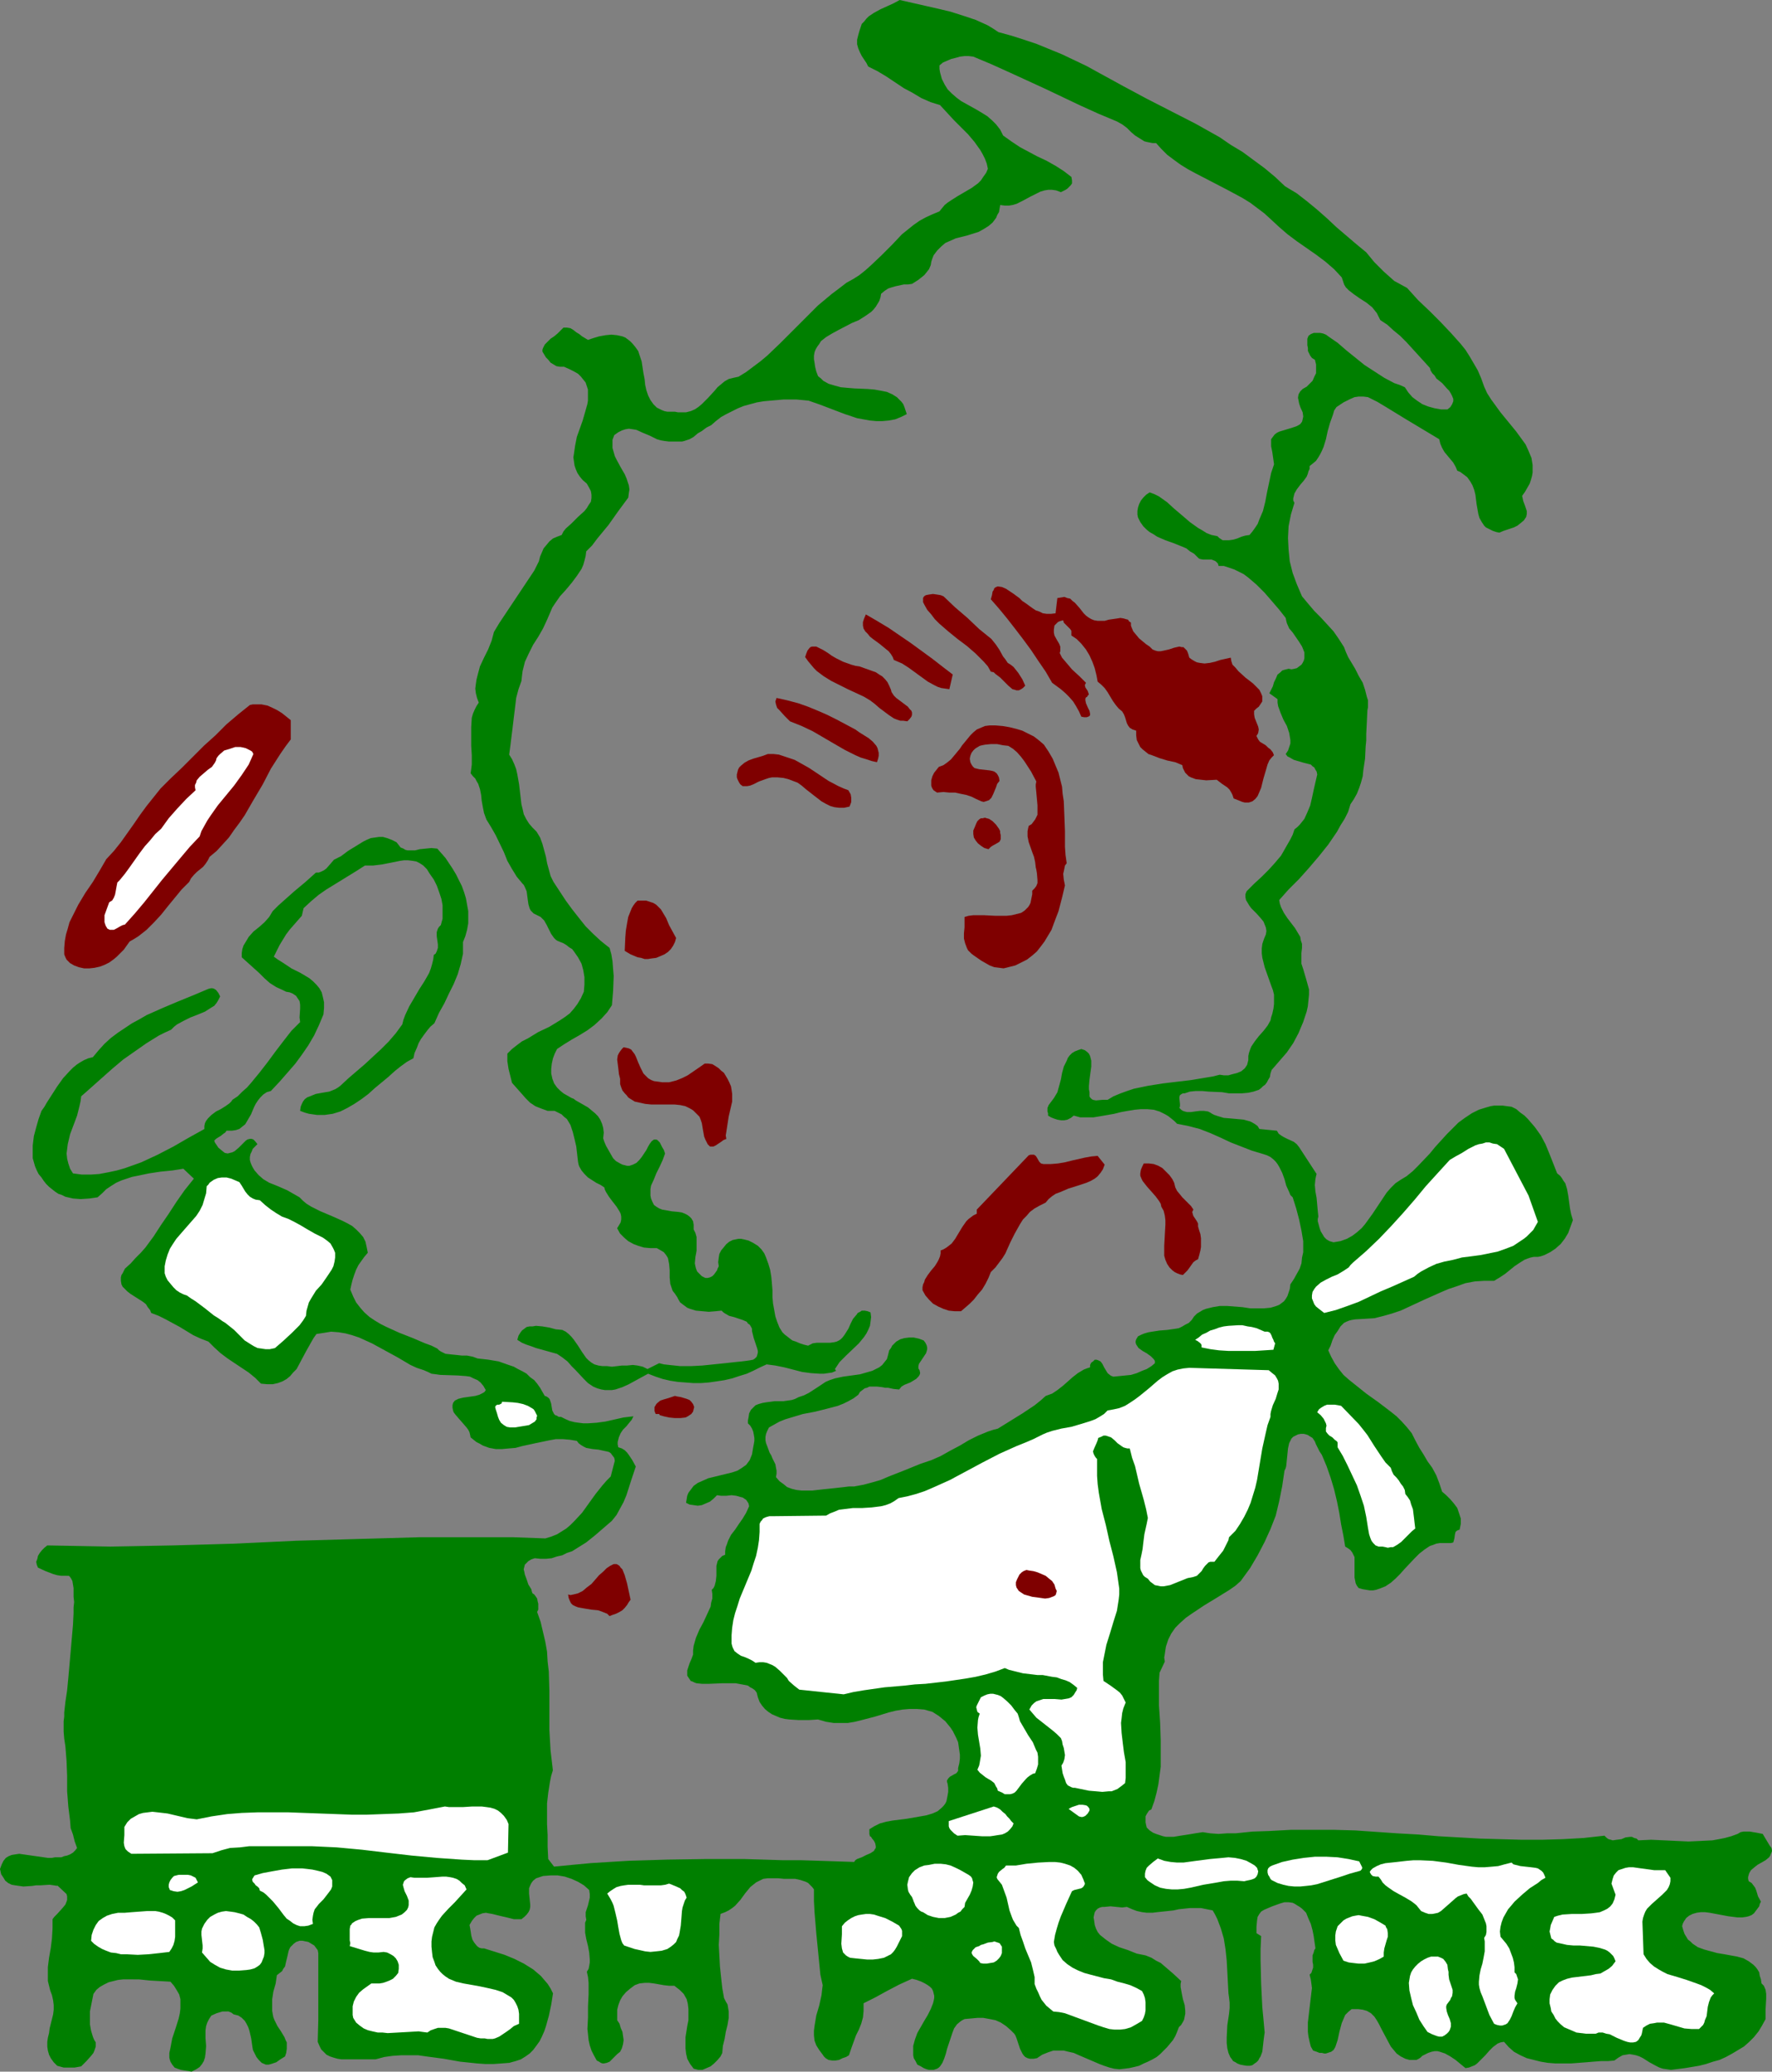 <?xml version="1.0" encoding="UTF-8" standalone="no"?>
<svg
   version="1.0"
   width="129.766mm"
   height="151.646mm"
   id="svg44"
   sodipodi:docname="Fresh Pastries 1.wmf"
   xmlns:inkscape="http://www.inkscape.org/namespaces/inkscape"
   xmlns:sodipodi="http://sodipodi.sourceforge.net/DTD/sodipodi-0.dtd"
   xmlns="http://www.w3.org/2000/svg"
   xmlns:svg="http://www.w3.org/2000/svg">
  <rect width="100%" height="100%" fill="#808080" stroke="none"/>
  <sodipodi:namedview
     id="namedview44"
     pagecolor="#ffffff"
     bordercolor="#000000"
     borderopacity="0.25"
     inkscape:showpageshadow="2"
     inkscape:pageopacity="0.0"
     inkscape:pagecheckerboard="0"
     inkscape:deskcolor="#d1d1d1"
     inkscape:document-units="mm" />
  <defs
     id="defs1">
    <pattern
       id="WMFhbasepattern"
       patternUnits="userSpaceOnUse"
       width="6"
       height="6"
       x="0"
       y="0" />
  </defs>
  <path
     style="fill:#007f00;fill-opacity:1;fill-rule:evenodd;stroke:none"
     d="m 276.336,8.887 3.555,0.97 3.555,1.131 3.394,1.131 3.555,1.454 3.555,1.454 3.394,1.616 3.394,1.616 3.232,1.777 6.787,3.716 6.626,3.555 6.949,3.555 6.626,3.393 6.626,3.716 3.07,2.101 3.232,1.939 3.07,2.262 3.07,2.262 2.909,2.424 2.747,2.585 3.232,1.939 2.909,2.262 2.747,2.262 2.747,2.424 2.586,2.424 5.494,4.686 2.747,2.262 2.262,2.747 2.586,2.585 1.454,1.293 1.454,1.293 1.778,0.97 1.778,0.97 3.07,3.393 3.232,3.07 2.909,2.909 2.909,3.07 2.747,3.07 1.293,1.616 1.131,1.777 1.131,1.939 1.131,1.939 0.97,2.262 0.808,2.262 0.808,1.777 1.131,1.777 1.293,1.777 1.293,1.777 2.909,3.555 1.454,1.777 1.293,1.777 1.293,1.777 0.808,1.777 0.808,1.939 0.162,0.97 0.162,0.97 v 1.131 0.97 l -0.162,0.97 -0.323,1.131 -0.323,0.97 -0.646,1.131 -0.646,1.131 -0.808,1.131 0.323,1.454 0.485,1.293 0.485,1.454 v 0.808 l -0.162,0.808 -0.646,0.97 -0.97,0.808 -0.808,0.646 -0.97,0.485 -0.97,0.323 -0.97,0.323 -0.97,0.323 -1.131,0.485 -0.808,-0.162 -0.97,-0.323 -0.646,-0.323 -1.293,-0.646 -0.485,-0.485 -0.646,-0.97 -0.646,-1.131 -0.323,-1.131 -0.485,-2.747 -0.323,-2.585 -0.323,-1.293 -0.485,-1.293 -0.646,-1.131 -0.808,-1.131 -0.646,-0.485 -0.646,-0.485 -0.646,-0.485 -0.808,-0.323 -0.485,-1.131 -0.646,-1.131 -0.808,-0.97 -0.808,-0.97 -0.808,-0.97 -0.646,-1.131 -0.485,-1.131 -0.323,-1.293 -2.424,-1.454 -2.424,-1.454 -4.848,-2.909 -5.01,-3.07 -2.424,-1.454 -2.586,-1.293 -1.293,-0.162 h -1.293 l -1.131,0.162 -1.131,0.485 -0.97,0.485 -0.97,0.485 -1.939,1.293 -0.646,0.97 -0.323,1.131 -0.808,2.262 -0.646,2.262 -0.485,2.262 -0.646,2.101 -0.485,1.131 -0.485,0.97 -0.485,0.808 -0.646,0.97 -0.97,0.808 -0.808,0.646 v 0.808 l -0.323,0.646 -0.162,0.646 -0.323,0.808 -0.808,1.131 -0.97,1.131 -0.97,1.293 -0.646,1.131 -0.162,0.646 -0.162,0.646 v 0.646 l 0.323,0.646 -0.97,3.232 -0.646,3.232 -0.162,3.232 0.162,3.232 0.323,3.232 0.808,3.232 1.131,3.07 1.454,3.393 1.616,1.939 1.778,2.101 1.778,1.777 1.778,1.939 1.778,1.939 1.454,2.101 1.454,2.262 0.485,1.293 0.646,1.454 0.97,1.616 0.97,1.616 0.97,1.939 1.131,1.939 0.646,1.939 0.485,1.939 0.323,0.97 v 0.97 0.97 l -0.162,0.808 -0.162,3.393 -0.162,3.232 v 1.777 l -0.162,1.616 -0.162,3.393 -0.485,3.232 -0.162,1.616 -0.485,1.777 -0.485,1.454 -0.646,1.616 -0.808,1.454 -0.97,1.454 -0.646,2.101 -0.97,1.939 -1.131,1.777 -0.97,1.777 -2.424,3.555 -2.586,3.232 -2.747,3.232 -2.747,3.07 -2.909,2.909 -2.586,2.909 0.162,0.97 0.323,0.97 0.808,1.616 0.97,1.454 2.101,2.747 0.97,1.616 0.485,0.808 0.162,0.97 0.323,0.97 v 1.131 l -0.162,1.454 v 1.454 1.454 l 0.485,1.454 0.808,2.747 0.808,2.909 v 1.454 l -0.162,1.616 -0.162,1.616 -0.323,1.454 -0.485,1.454 -0.485,1.454 -1.293,3.07 -1.454,2.747 -1.778,2.585 -2.101,2.424 -2.101,2.424 -0.323,0.97 -0.162,0.97 -0.485,0.808 -0.323,0.646 -0.485,0.646 -0.646,0.485 -0.485,0.485 -0.646,0.485 -1.454,0.485 -1.454,0.323 -1.778,0.162 h -1.778 -1.778 l -1.939,-0.323 -3.717,-0.162 -1.778,-0.162 h -1.778 l -1.616,0.162 -1.454,0.485 h -0.485 l -0.323,0.162 -0.485,0.323 -0.162,0.485 v 0.485 l 0.162,1.454 v 0.646 l -0.162,0.485 0.485,0.485 0.485,0.323 0.485,0.162 0.646,0.162 h 1.131 l 1.131,-0.162 1.293,-0.162 h 1.131 l 1.131,0.162 0.646,0.323 0.485,0.323 0.646,0.323 0.97,0.323 1.616,0.485 1.939,0.162 1.778,0.162 1.778,0.162 1.778,0.485 0.646,0.323 0.808,0.485 0.646,0.485 0.485,0.808 4.848,0.485 0.485,0.808 0.646,0.485 0.808,0.485 0.97,0.485 1.778,0.808 0.808,0.646 0.646,0.808 4.848,7.433 -0.162,0.646 -0.162,0.808 -0.162,1.616 0.162,1.777 0.323,1.777 0.162,1.777 0.162,1.777 0.162,1.616 -0.162,0.646 v 0.646 l 0.485,1.777 0.323,0.97 0.485,0.808 0.485,0.808 0.646,0.646 0.808,0.485 1.131,0.323 1.939,-0.323 1.778,-0.646 1.454,-0.808 1.293,-0.97 1.293,-1.131 0.97,-1.131 2.101,-2.909 1.939,-2.909 1.939,-2.909 1.131,-1.293 1.293,-1.293 1.454,-0.97 1.616,-0.97 1.778,-1.454 1.454,-1.454 3.232,-3.393 1.454,-1.777 1.616,-1.777 1.616,-1.777 1.616,-1.616 1.616,-1.616 1.778,-1.293 1.939,-1.293 1.939,-0.97 2.101,-0.646 1.131,-0.323 0.97,-0.162 h 1.293 1.131 l 1.131,0.162 1.293,0.162 1.293,0.646 1.131,0.97 1.131,0.808 0.97,0.97 0.97,1.131 0.97,1.131 1.616,2.262 1.293,2.424 1.131,2.747 2.101,5.332 0.808,0.646 0.485,0.646 0.485,0.808 0.485,0.646 0.485,1.616 0.323,1.777 0.485,3.555 0.323,1.616 0.485,1.616 -0.646,1.777 -0.646,1.777 -0.97,1.616 -1.131,1.454 -1.454,1.293 -1.454,0.97 -1.616,0.808 -0.97,0.323 -0.808,0.162 h -1.131 l -0.808,0.162 -0.97,0.323 -0.808,0.323 -1.293,0.808 -1.454,0.97 -2.586,2.101 -1.454,0.97 -1.616,0.97 h -2.747 l -2.586,0.162 -2.586,0.485 -2.262,0.808 -2.424,0.808 -2.262,0.97 -4.363,1.939 -4.525,2.101 -2.101,0.97 -2.424,0.808 -2.262,0.646 -2.586,0.646 -2.586,0.162 -2.747,0.162 -0.97,0.162 -0.646,0.162 -0.808,0.323 -0.646,0.323 -0.97,0.97 -0.808,1.293 -0.808,1.131 -0.646,1.454 -0.485,1.454 -0.646,1.293 0.808,1.777 0.97,1.777 1.131,1.616 1.293,1.616 1.454,1.293 1.616,1.293 3.232,2.585 3.394,2.424 3.394,2.585 1.616,1.293 1.454,1.454 1.454,1.616 1.293,1.616 0.97,1.939 1.131,2.101 1.131,1.777 1.131,1.939 1.293,1.777 1.131,2.101 0.808,2.101 0.808,2.424 1.131,0.97 1.131,1.131 0.97,1.131 0.97,1.293 0.485,1.454 0.485,1.454 v 1.454 l -0.162,0.808 -0.162,0.808 -0.485,0.162 -0.323,0.162 -0.323,0.323 -0.162,0.646 -0.162,1.131 -0.162,0.646 -0.162,0.485 -0.646,0.162 h -1.131 -0.97 -0.97 l -0.97,0.162 -0.808,0.323 -0.97,0.323 -1.454,0.97 -1.454,1.131 -1.293,1.293 -2.747,2.909 -1.293,1.454 -1.293,1.293 -1.293,1.131 -1.454,0.97 -1.616,0.646 -0.97,0.323 -0.808,0.162 h -0.97 l -0.97,-0.162 -0.97,-0.162 -1.131,-0.323 -0.485,-0.646 -0.323,-0.646 -0.162,-0.808 -0.162,-0.808 v -2.424 -0.808 -1.616 -0.808 l -0.323,-0.646 -0.323,-0.646 -0.485,-0.646 -0.646,-0.485 -0.808,-0.485 -0.485,-2.909 -0.646,-3.232 -0.485,-3.07 -0.646,-3.232 -0.808,-3.393 -0.97,-3.232 -1.131,-3.232 -1.293,-3.07 -0.646,-0.97 -0.485,-0.97 -0.485,-0.97 -0.323,-0.808 -0.646,-0.97 -0.808,-0.485 -0.485,-0.323 -0.485,-0.162 -0.646,-0.162 h -0.808 l -0.808,0.162 -0.646,0.323 -0.646,0.323 -0.485,0.485 -0.323,0.646 -0.323,0.646 -0.323,1.454 -0.162,1.616 -0.162,1.616 -0.162,1.616 -0.162,0.646 -0.323,0.646 -0.646,4.363 -0.808,4.04 -0.97,4.04 -1.454,3.716 -1.616,3.555 -1.939,3.716 -2.101,3.555 -2.586,3.555 -1.454,1.293 -1.616,1.131 -3.394,2.101 -3.717,2.262 -3.394,2.262 -1.616,1.131 -1.616,1.454 -1.293,1.293 -1.131,1.616 -0.808,1.616 -0.646,1.939 -0.162,0.97 -0.162,1.131 -0.162,0.97 0.162,1.131 -1.454,3.07 -0.162,2.262 v 2.262 4.524 l 0.323,4.848 0.162,4.848 v 4.848 2.424 l -0.323,2.424 -0.323,2.424 -0.485,2.262 -0.646,2.424 -0.808,2.262 -0.646,0.323 -0.323,0.485 -0.323,0.485 -0.323,0.646 v 0.808 0.808 l 0.162,0.808 0.162,0.646 0.808,0.808 0.97,0.646 0.808,0.323 0.97,0.323 0.97,0.323 0.808,0.162 h 2.101 l 1.939,-0.323 2.101,-0.323 1.939,-0.323 2.101,-0.323 2.101,0.323 2.262,0.162 2.262,-0.162 h 2.424 l 4.686,-0.485 4.686,-0.162 5.979,-0.323 h 5.979 5.979 l 5.818,0.162 11.635,0.808 5.818,0.323 5.656,0.485 11.474,0.646 5.656,0.162 5.818,0.162 h 5.656 l 5.656,-0.162 5.818,-0.323 5.818,-0.646 0.646,0.646 0.485,0.323 0.646,0.162 0.485,0.162 1.131,-0.162 1.293,-0.162 1.131,-0.485 1.293,-0.162 h 0.485 l 0.646,0.323 0.646,0.162 0.485,0.485 3.555,-0.162 3.555,0.162 6.787,0.323 3.394,-0.162 3.232,-0.162 1.778,-0.323 1.616,-0.323 1.778,-0.485 1.778,-0.646 0.808,-0.485 0.808,-0.162 h 0.97 0.808 l 1.939,0.323 1.616,0.323 0.485,0.808 0.485,0.808 0.97,1.616 0.485,0.646 0.162,0.808 -0.162,0.485 -0.162,0.323 -0.162,0.485 -0.323,0.485 -0.97,0.808 -1.131,0.646 -1.131,0.646 -0.808,0.646 -0.97,0.808 -0.485,0.808 -0.162,0.485 -0.162,0.646 v 0.485 l 0.162,0.646 0.808,0.485 0.485,0.646 0.485,0.646 0.323,0.808 0.485,1.616 0.808,1.454 -0.323,0.646 -0.162,0.646 -0.97,1.293 -0.485,0.646 -0.646,0.485 -0.808,0.323 -0.646,0.162 -1.131,0.162 h -1.293 l -1.293,-0.162 -1.293,-0.162 -2.586,-0.485 -2.586,-0.485 -1.293,-0.162 h -1.131 l -1.131,0.162 -1.131,0.323 -0.97,0.485 -0.808,0.646 -0.646,0.97 -0.323,0.646 -0.162,0.646 0.323,1.131 0.323,0.97 0.485,0.808 0.485,0.808 0.646,0.485 0.646,0.646 1.454,0.97 1.778,0.646 1.778,0.485 1.778,0.485 1.939,0.323 1.778,0.323 1.778,0.323 1.778,0.485 1.454,0.808 0.646,0.485 0.646,0.485 0.646,0.646 0.485,0.646 0.485,0.808 0.162,0.97 0.323,0.97 0.162,1.131 0.323,0.323 0.323,0.323 0.485,1.131 0.162,1.131 v 1.293 l -0.162,2.909 v 1.454 1.293 l -0.97,1.777 -0.97,1.616 -1.293,1.616 -1.293,1.293 -1.454,1.293 -1.616,0.97 -1.616,0.97 -1.778,0.97 -1.778,0.808 -1.778,0.485 -1.939,0.646 -1.939,0.485 -3.878,0.646 -3.878,0.485 -1.131,-0.162 -1.131,-0.162 -0.97,-0.323 -0.97,-0.485 -1.778,-0.97 -1.778,-1.131 -0.97,-0.485 -0.97,-0.323 -0.808,-0.162 -0.97,-0.162 -0.97,0.162 -0.97,0.162 -1.131,0.646 -1.131,0.808 -1.778,0.162 h -0.97 -0.97 l -2.101,0.162 -1.939,0.162 -4.202,0.323 h -4.363 l -2.101,-0.162 -1.939,-0.323 -1.939,-0.485 -1.939,-0.485 -1.778,-0.808 -1.778,-0.97 -1.454,-1.293 -1.293,-1.454 -0.97,0.162 -0.808,0.323 -0.646,0.485 -0.646,0.485 -0.97,0.97 -1.131,1.293 -1.131,1.131 -1.131,1.131 -0.646,0.485 -0.808,0.323 -0.808,0.323 -0.97,0.162 -2.747,-2.262 -1.454,-0.97 -1.454,-0.808 -1.454,-0.485 -0.646,-0.162 h -0.808 l -0.808,0.162 -0.97,0.323 -0.646,0.323 -0.97,0.485 -0.485,0.485 -0.485,0.323 -0.646,0.323 h -0.646 -1.293 l -1.131,-0.323 -1.293,-0.646 -1.131,-0.808 -0.808,-0.97 -0.808,-0.97 -1.293,-2.424 -1.293,-2.424 -0.646,-1.293 -0.646,-1.131 -0.646,-0.97 -0.97,-0.97 -1.131,-0.646 -1.131,-0.323 -1.293,-0.162 h -0.808 -0.97 l -0.97,0.808 -0.808,0.808 -0.485,1.131 -0.485,1.131 -0.646,2.424 -0.485,2.262 -0.323,0.97 -0.323,0.97 -0.485,0.808 -0.646,0.485 -0.97,0.323 -0.485,0.162 h -0.485 l -0.646,-0.162 h -0.646 l -0.808,-0.323 -0.97,-0.323 -0.646,-1.131 -0.323,-1.293 -0.323,-1.454 -0.162,-1.293 v -1.293 -1.293 l 0.323,-2.747 0.323,-2.747 0.323,-2.747 0.162,-1.293 -0.162,-1.293 -0.162,-1.131 -0.323,-1.293 0.485,-0.485 0.162,-0.485 0.323,-0.97 v -0.808 l -0.162,-0.808 v -0.97 -0.808 l 0.323,-0.808 0.162,-0.646 0.323,-0.485 -0.485,-3.393 -0.323,-1.616 -0.485,-1.777 -0.646,-1.454 -0.646,-1.616 -0.485,-0.485 -0.646,-0.646 -0.646,-0.485 -0.808,-0.485 -0.485,-0.323 -0.646,-0.323 -1.131,-0.162 h -1.131 l -1.131,0.323 -2.262,0.808 -2.262,0.97 -0.808,0.485 -0.485,0.646 -0.485,0.808 -0.162,0.97 -0.162,1.777 v 1.777 l 1.293,0.808 -0.162,3.555 v 3.232 l 0.162,6.463 0.162,3.232 0.162,3.232 0.323,3.393 0.323,3.555 -0.162,1.131 -0.162,1.293 -0.162,1.454 -0.162,1.454 -0.485,1.293 -0.323,0.485 -0.323,0.646 -0.485,0.485 -0.485,0.323 -0.646,0.485 -0.646,0.162 h -0.97 l -0.97,-0.162 -0.808,-0.162 -0.808,-0.323 -0.485,-0.323 -0.646,-0.323 -0.323,-0.485 -0.485,-0.646 -0.485,-1.131 -0.323,-1.293 -0.162,-1.454 v -1.454 l 0.162,-3.393 0.485,-3.232 0.162,-1.616 v -1.454 l -0.162,-1.454 -0.162,-1.131 -0.162,-3.07 -0.162,-3.07 -0.162,-2.909 -0.323,-3.07 -0.485,-3.07 -0.808,-2.747 -0.485,-1.293 -0.485,-1.293 -0.646,-1.293 -0.646,-1.131 -1.616,-0.323 -1.616,-0.323 h -1.454 -1.616 l -3.07,0.323 -1.454,0.323 -1.454,0.162 -3.07,0.323 -1.293,0.162 h -1.616 l -1.293,-0.162 -1.454,-0.323 -1.293,-0.485 -1.454,-0.646 -1.293,0.162 -1.616,-0.162 -1.616,-0.162 -1.616,0.162 h -0.646 l -0.646,0.162 -0.646,0.323 -0.485,0.485 -0.323,0.485 -0.162,0.646 -0.162,0.808 0.162,0.97 0.162,1.131 0.323,0.97 0.485,0.97 0.646,0.808 0.808,0.646 0.808,0.646 1.616,1.131 2.101,0.97 2.424,0.808 2.424,0.97 2.424,0.485 1.616,0.646 1.293,0.808 1.293,0.646 1.131,0.97 2.262,1.939 2.262,2.101 -0.162,0.808 v 0.808 l 0.323,1.777 0.323,1.616 0.485,1.616 0.162,1.616 v 0.808 l -0.162,0.808 -0.162,0.808 -0.323,0.646 -0.485,0.808 -0.646,0.646 -0.485,1.293 -0.485,1.131 -0.646,1.131 -0.808,0.97 -0.808,0.97 -0.97,0.97 -0.97,0.97 -0.97,0.808 -1.131,0.646 -1.293,0.646 -1.131,0.485 -1.293,0.646 -1.293,0.323 -1.454,0.323 -1.293,0.162 -1.454,0.162 -1.454,-0.162 -1.293,-0.323 -1.454,-0.485 -1.293,-0.485 -5.656,-2.424 -1.454,-0.646 -1.454,-0.323 -1.293,-0.323 h -1.454 -1.454 l -1.454,0.485 -1.616,0.646 -1.454,0.97 -0.97,0.162 h -0.97 l -0.646,-0.162 -0.646,-0.323 -0.485,-0.485 -0.323,-0.485 -0.646,-1.293 -0.97,-2.909 -0.323,-0.808 -0.323,-0.485 -0.485,-0.485 -0.485,-0.485 -1.293,-1.131 -1.454,-0.97 -1.454,-0.646 -1.616,-0.323 -1.778,-0.323 h -1.616 l -1.778,0.162 -1.778,0.162 -0.646,0.323 -0.485,0.323 -0.97,0.808 -0.808,1.131 -0.485,1.293 -0.485,1.454 -0.485,1.454 -0.485,1.454 -0.323,1.293 -0.485,1.454 -0.485,1.131 -0.646,0.97 -0.323,0.323 -0.485,0.323 -0.485,0.162 -0.485,0.162 h -0.646 -0.646 l -0.646,-0.162 -0.808,-0.323 -0.808,-0.485 -0.97,-0.485 -0.485,-0.97 -0.485,-0.808 -0.162,-0.808 v -0.808 -0.97 -0.808 l 0.485,-1.777 0.646,-1.777 1.939,-3.393 0.97,-1.616 0.808,-1.616 0.646,-1.616 0.162,-0.646 0.162,-0.808 v -0.646 l -0.162,-0.646 -0.162,-0.646 -0.323,-0.646 -0.485,-0.485 -0.646,-0.485 -0.808,-0.485 -0.97,-0.485 -1.293,-0.485 -1.293,-0.323 -1.778,0.808 -1.778,0.808 -3.394,1.777 -3.232,1.777 -3.232,1.616 v 0.97 1.131 l -0.162,1.777 -0.485,1.777 -0.646,1.616 -0.808,1.616 -0.646,1.777 -0.646,1.777 -0.646,1.939 -0.808,0.485 -0.97,0.323 -0.97,0.485 -0.97,0.162 h -0.97 l -0.97,-0.162 -0.808,-0.485 -0.485,-0.485 -0.323,-0.485 -0.97,-1.293 -0.808,-1.293 -0.485,-1.293 -0.162,-1.454 v -1.293 l 0.162,-1.293 0.485,-2.909 0.808,-2.747 0.646,-2.909 0.162,-1.454 0.162,-1.293 -0.323,-1.454 -0.323,-1.454 -1.131,-11.473 -0.485,-5.817 -0.162,-3.07 v -3.232 l -0.485,-0.646 -0.646,-0.646 -0.485,-0.485 -0.646,-0.323 -1.454,-0.485 -1.454,-0.323 h -1.454 -1.616 l -1.616,-0.162 h -1.616 -1.293 l -1.293,0.162 -0.97,0.485 -0.97,0.485 -0.808,0.646 -0.808,0.646 -1.454,1.777 -1.293,1.777 -1.454,1.616 -0.808,0.646 -0.97,0.646 -0.97,0.485 -1.293,0.485 -0.323,2.747 v 2.909 l -0.162,2.909 0.162,3.07 0.162,2.909 0.323,3.07 0.323,2.909 0.485,2.747 0.485,0.97 0.485,0.808 0.162,0.97 0.162,0.97 v 1.777 l -0.323,1.939 -0.485,1.939 -0.162,0.97 -0.162,0.97 -0.485,1.939 -0.162,1.939 -0.485,0.97 -0.808,0.97 -0.97,0.97 -0.97,0.808 -1.131,0.485 -1.131,0.485 h -1.131 l -0.646,-0.162 -0.646,-0.162 -0.485,-0.646 -0.485,-0.646 -0.808,-1.454 -0.323,-1.454 -0.162,-1.454 v -1.454 -1.616 l 0.485,-3.07 0.323,-1.616 v -1.616 -1.454 l -0.162,-1.454 -0.323,-1.293 -0.808,-1.454 -0.485,-0.485 -0.646,-0.646 -0.646,-0.485 -0.808,-0.646 h -1.454 l -1.454,-0.162 -2.747,-0.485 -1.293,-0.162 h -1.293 l -1.454,0.162 -1.293,0.485 -1.293,0.97 -1.131,0.97 -0.97,1.131 -0.646,1.131 -0.485,1.293 -0.323,1.293 v 1.454 1.454 l 0.646,0.97 0.323,1.131 0.485,1.131 0.162,1.131 0.162,1.131 -0.162,1.131 -0.323,1.131 -0.485,0.97 -0.808,0.646 -0.808,0.808 -0.646,0.646 -0.646,0.646 -0.808,0.323 -0.808,0.162 h -0.323 l -0.485,-0.162 -0.485,-0.323 -0.646,-0.323 -0.808,-1.454 -0.646,-1.293 -0.485,-1.454 -0.323,-1.454 -0.162,-1.616 -0.162,-1.454 0.162,-3.232 v -3.07 l 0.162,-3.393 v -3.07 l -0.162,-1.616 -0.323,-1.454 0.485,-0.808 0.162,-0.808 0.162,-0.97 v -0.808 l -0.162,-1.939 -0.323,-1.777 -0.485,-1.939 -0.323,-1.777 v -1.777 -0.97 l 0.323,-0.808 -0.162,-0.97 v -1.131 l 0.646,-1.939 0.485,-2.101 v -0.97 l -0.162,-1.131 -1.454,-1.293 -1.616,-0.97 -1.778,-0.808 -1.939,-0.646 -1.939,-0.323 h -1.939 l -2.101,0.162 -1.939,0.646 -0.808,0.646 -0.485,0.646 -0.323,0.646 -0.323,0.808 v 0.646 0.808 l 0.323,3.07 v 0.646 l -0.162,0.808 -0.323,0.646 -0.485,0.646 -0.646,0.646 -0.808,0.646 h -1.131 -0.97 l -1.939,-0.485 -2.101,-0.485 -1.939,-0.485 -0.97,-0.162 -0.808,-0.162 -0.97,0.162 -0.808,0.323 -0.808,0.323 -0.646,0.646 -0.646,0.808 -0.646,1.131 0.162,0.808 0.162,0.97 0.162,1.131 0.323,1.131 0.485,0.808 0.646,0.808 0.323,0.323 0.485,0.323 0.646,0.162 h 0.646 l 5.656,1.777 2.747,1.131 2.586,1.293 1.293,0.808 1.293,0.808 2.101,1.777 0.97,1.131 0.97,1.131 0.808,1.293 0.646,1.293 -0.485,3.07 -0.646,3.07 -0.808,2.909 -0.485,1.454 -0.646,1.454 -0.646,1.293 -0.808,1.131 -0.97,1.293 -0.97,0.97 -1.131,0.808 -1.293,0.808 -1.454,0.485 -1.778,0.485 -2.101,0.162 -2.262,0.162 h -2.262 l -2.262,-0.162 -4.686,-0.485 -4.525,-0.808 -4.848,-0.646 -2.262,-0.323 h -2.424 -2.262 l -2.424,0.162 -2.262,0.323 -2.424,0.646 h -2.262 -2.424 -2.424 -2.262 l -1.131,-0.162 -1.131,-0.323 -0.97,-0.323 -0.97,-0.485 -0.646,-0.646 -0.808,-0.808 -0.485,-0.97 -0.485,-1.131 0.162,-5.979 v -6.302 -12.281 l -0.162,-0.808 -0.485,-0.646 -0.485,-0.646 -0.808,-0.485 -0.808,-0.485 -0.808,-0.162 -0.808,-0.162 h -0.808 l -0.97,0.323 -0.646,0.485 -0.485,0.485 -0.485,0.485 -0.323,0.646 -0.162,0.485 -0.323,1.454 -0.323,1.293 -0.323,1.454 -0.485,0.646 -0.323,0.646 -0.646,0.485 -0.808,0.646 -0.323,2.262 -0.646,2.262 -0.323,2.101 v 1.131 0.97 1.131 l 0.162,0.97 0.162,0.808 0.323,0.808 0.808,1.616 0.97,1.454 0.97,1.616 0.323,0.808 0.323,0.646 v 0.97 0.808 l -0.162,1.131 -0.323,0.97 -1.293,0.808 -1.131,0.808 -1.454,0.485 -0.646,0.162 h -0.808 l -1.131,-0.485 -0.808,-0.808 -0.646,-0.808 -0.485,-0.97 -0.485,-0.97 -0.162,-0.97 -0.323,-2.262 -0.485,-2.101 -0.323,-0.97 -0.485,-0.97 -0.485,-0.808 -0.808,-0.808 -0.97,-0.646 -1.293,-0.323 -0.646,-0.485 -0.808,-0.323 H 62.378 61.57 l -1.616,0.485 -1.454,0.646 -0.646,0.97 -0.485,0.97 -0.323,0.97 -0.162,1.131 v 2.262 l 0.162,2.101 -0.162,2.101 -0.162,1.131 -0.323,0.97 -0.485,0.808 -0.646,0.808 -0.97,0.646 -1.293,0.646 -0.808,-0.162 -1.131,-0.162 -0.97,-0.162 -0.97,-0.323 -0.808,-0.323 -0.646,-0.808 -0.485,-0.808 -0.162,-0.485 -0.162,-0.646 v -1.293 l 0.323,-1.454 0.485,-2.585 0.97,-2.909 0.808,-2.585 0.323,-1.454 0.162,-1.293 v -1.293 -1.293 l -0.323,-1.293 -0.646,-1.131 -0.808,-1.293 -0.97,-1.131 -2.747,-0.162 -2.909,-0.162 -3.07,-0.323 H 35.552 34.098 l -1.454,0.162 -1.293,0.323 -1.293,0.323 -1.293,0.646 -1.131,0.646 -0.97,0.808 -0.808,1.131 -0.323,1.616 -0.323,1.616 -0.323,1.616 v 1.777 1.777 l 0.323,1.777 0.485,1.616 0.323,0.808 0.485,0.808 v 1.131 l -0.323,0.97 -0.323,0.808 -0.646,0.808 -1.293,1.454 -1.454,1.454 -1.778,0.323 H 19.069 17.614 l -1.778,-0.485 -0.97,-0.97 -0.808,-1.131 -0.485,-0.97 -0.323,-1.131 -0.162,-1.131 v -1.293 l 0.162,-1.131 0.323,-1.293 0.162,-1.293 0.323,-1.293 0.646,-2.585 0.162,-1.293 v -1.293 l -0.162,-1.293 -0.323,-1.454 -0.485,-1.293 -0.323,-1.293 -0.323,-1.293 v -1.293 -2.585 l 0.323,-2.585 0.485,-2.747 0.323,-2.585 0.162,-2.747 v -2.585 l 0.485,-0.646 0.808,-0.808 1.454,-1.616 0.808,-0.97 0.323,-0.808 0.162,-0.485 v -0.485 -0.485 l -0.162,-0.646 -2.586,-2.424 v 0.162 l -0.97,-0.162 -1.131,-0.162 -2.424,0.162 H 10.019 L 8.888,521.764 6.464,521.925 5.333,521.764 4.202,521.602 3.232,521.441 2.262,520.956 1.454,520.31 0.97,519.502 0.323,518.532 0,517.078 l 0.485,-1.293 0.485,-0.97 0.646,-0.808 0.808,-0.485 0.808,-0.323 0.97,-0.162 1.131,-0.162 1.131,0.162 2.262,0.323 2.262,0.323 2.262,0.323 h 1.131 l 0.808,-0.162 h 1.778 l 0.808,-0.323 0.808,-0.162 0.808,-0.323 0.808,-0.485 0.646,-0.646 0.485,-0.646 -0.646,-1.777 -0.485,-1.939 -0.646,-1.777 -0.162,-2.101 -0.485,-3.878 -0.323,-4.201 v -4.201 l -0.162,-4.201 -0.323,-4.04 -0.323,-2.101 -0.162,-1.939 v -1.131 -0.808 -0.97 l 0.162,-1.293 v -1.131 l 0.162,-1.454 0.162,-1.454 0.485,-3.232 0.323,-3.393 0.646,-7.271 0.323,-3.716 0.323,-3.716 0.162,-3.232 v -1.616 l 0.162,-1.454 -0.162,-1.454 v -1.293 -1.131 l -0.162,-0.97 -0.162,-0.97 -0.323,-0.646 -0.323,-0.485 -0.323,-0.323 H 18.099 16.968 l -1.131,-0.162 -1.131,-0.323 -2.101,-0.808 -2.101,-0.97 -0.323,-0.808 -0.162,-0.808 0.323,-0.808 0.162,-0.808 0.485,-0.808 0.646,-0.808 0.646,-0.646 0.808,-0.646 8.726,0.162 8.726,0.162 8.726,-0.162 8.565,-0.162 16.968,-0.485 17.13,-0.808 16.968,-0.485 17.13,-0.485 h 8.565 8.726 8.726 l 8.888,0.323 1.616,-0.485 1.616,-0.646 1.293,-0.808 1.293,-0.808 1.131,-0.97 1.131,-1.131 2.101,-2.262 3.717,-5.171 1.939,-2.424 1.131,-1.293 1.131,-1.131 1.131,-4.363 -0.162,-0.808 -0.485,-0.646 -0.485,-0.646 -0.485,-0.323 -0.646,-0.162 -0.808,-0.162 -1.454,-0.323 -1.616,-0.162 -1.778,-0.323 -0.646,-0.323 -0.808,-0.485 -0.646,-0.485 -0.485,-0.646 -1.939,-0.323 -1.939,-0.162 h -1.939 l -1.778,0.323 -3.878,0.808 -3.717,0.808 -1.778,0.485 -1.939,0.162 -1.778,0.162 h -1.778 l -1.778,-0.323 -1.778,-0.646 -0.808,-0.485 -0.97,-0.485 -0.808,-0.646 -0.808,-0.646 -0.162,-0.808 -0.162,-0.646 -0.323,-0.646 -0.485,-0.646 -0.97,-1.131 -1.131,-1.293 -0.97,-1.131 -0.485,-0.646 -0.162,-0.485 -0.162,-0.808 v -0.646 l 0.162,-0.646 0.485,-0.646 0.97,-0.485 1.293,-0.323 2.262,-0.323 1.131,-0.162 1.131,-0.323 0.97,-0.485 0.485,-0.323 0.323,-0.485 -0.646,-1.131 -0.808,-0.97 -0.808,-0.646 -1.131,-0.485 -0.97,-0.485 -1.131,-0.162 -2.262,-0.162 -4.848,-0.162 -1.131,-0.162 -1.293,-0.162 -0.97,-0.485 -1.131,-0.485 -1.939,-0.646 -1.778,-0.808 -3.555,-2.101 -3.555,-1.939 -3.555,-1.939 -1.778,-0.808 -1.778,-0.808 -1.939,-0.646 -1.778,-0.485 -1.939,-0.323 -2.101,-0.162 -1.939,0.323 -2.101,0.323 -0.808,1.131 -0.646,1.131 -1.454,2.585 -1.293,2.424 -1.293,2.424 -0.97,0.97 -0.808,0.97 -0.97,0.808 -1.131,0.646 -1.293,0.485 -1.454,0.323 h -1.454 l -1.778,-0.162 -1.616,-1.616 -1.778,-1.454 -3.878,-2.585 -1.939,-1.293 -1.939,-1.454 -1.778,-1.616 -1.616,-1.616 -2.101,-0.808 -2.101,-0.97 -3.717,-2.262 -3.878,-2.101 -1.939,-0.97 -2.101,-0.808 -0.323,-0.808 -0.646,-0.808 -0.485,-0.808 -0.808,-0.646 -1.778,-1.131 -1.778,-1.131 -0.808,-0.646 -0.646,-0.646 -0.646,-0.646 -0.323,-0.646 -0.162,-0.97 v -0.97 l 0.162,-0.646 0.323,-0.485 0.323,-0.646 0.323,-0.646 1.616,-1.454 1.293,-1.454 1.454,-1.454 1.293,-1.454 2.262,-3.07 2.101,-3.232 2.101,-3.07 2.101,-3.232 2.262,-3.232 2.586,-3.232 -2.909,-2.747 -3.07,0.485 -3.232,0.323 -3.232,0.485 -3.07,0.646 -1.616,0.323 -1.454,0.485 -1.454,0.485 -1.454,0.646 -1.293,0.808 -1.454,0.97 -1.131,1.131 -1.293,1.131 -2.262,0.323 -2.424,0.162 -2.101,-0.162 -2.101,-0.485 -0.97,-0.485 -0.97,-0.323 -0.97,-0.646 -0.808,-0.646 -0.808,-0.646 -0.808,-0.808 -0.646,-0.808 -0.646,-0.97 -0.808,-0.97 -0.485,-0.97 -0.485,-1.131 -0.323,-1.131 -0.323,-1.131 v -1.293 -1.131 -1.131 l 0.323,-2.585 0.646,-2.424 0.646,-2.262 0.808,-2.262 0.808,-1.131 0.646,-1.131 1.454,-2.262 1.454,-2.262 1.616,-2.262 1.778,-1.939 0.97,-0.97 0.97,-0.808 0.97,-0.646 1.131,-0.646 1.131,-0.485 1.293,-0.323 1.616,-1.939 1.616,-1.777 1.778,-1.616 1.939,-1.454 1.939,-1.293 1.939,-1.293 2.101,-1.131 1.939,-1.131 4.363,-1.939 4.202,-1.777 4.363,-1.777 4.202,-1.777 0.646,-0.162 h 0.485 l 0.485,0.162 0.485,0.323 0.646,0.808 0.485,0.97 -0.485,0.97 -0.485,0.808 -0.646,0.808 -0.808,0.485 -1.778,1.131 -1.939,0.808 -2.101,0.808 -1.939,0.97 -1.778,0.97 -0.808,0.646 -0.808,0.808 -1.778,0.808 -1.616,0.808 -3.394,2.101 -3.232,2.262 -3.232,2.262 -3.07,2.585 -5.818,5.171 -1.454,1.293 -1.293,1.131 -0.162,1.293 -0.323,1.454 -0.646,2.585 -0.97,2.585 -0.97,2.585 -0.646,2.747 -0.162,1.293 -0.162,1.293 0.162,1.454 0.323,1.293 0.485,1.454 0.808,1.293 2.424,0.323 h 2.586 l 2.262,-0.162 2.586,-0.485 2.262,-0.485 2.262,-0.646 2.262,-0.808 2.262,-0.808 4.525,-2.101 4.363,-2.262 4.202,-2.424 4.363,-2.424 v -0.808 l 0.162,-0.808 0.323,-0.646 0.485,-0.646 0.97,-0.97 1.293,-0.97 1.293,-0.646 1.293,-0.808 1.131,-0.808 0.485,-0.485 0.323,-0.485 1.454,-0.97 1.293,-1.293 1.293,-1.131 1.131,-1.293 2.262,-2.747 2.262,-2.909 2.262,-3.07 2.101,-2.747 2.262,-2.909 2.424,-2.424 -0.162,-1.293 0.162,-2.424 v -1.131 l -0.162,-0.97 -0.646,-0.97 -0.323,-0.485 -0.485,-0.323 -0.485,-0.323 -0.808,-0.323 -0.97,-0.162 -0.97,-0.485 -1.778,-0.808 -1.778,-1.131 -1.454,-1.293 -1.454,-1.454 -1.616,-1.454 -1.616,-1.454 -1.616,-1.454 v -1.131 l 0.162,-1.131 0.323,-0.97 0.485,-0.808 0.485,-0.808 0.485,-0.808 1.293,-1.454 1.616,-1.293 1.454,-1.293 1.293,-1.454 0.485,-0.808 0.485,-0.808 1.616,-1.616 1.454,-1.293 2.909,-2.585 2.909,-2.424 1.454,-1.293 1.616,-1.454 H 88.234 l 0.808,-0.323 0.646,-0.323 0.646,-0.485 1.131,-1.293 0.97,-1.131 1.939,-0.97 1.939,-1.454 2.101,-1.293 2.101,-1.293 0.97,-0.485 1.131,-0.485 1.131,-0.162 1.131,-0.162 h 1.131 l 1.131,0.323 1.293,0.485 1.293,0.646 0.646,0.808 0.485,0.646 0.808,0.323 0.485,0.323 0.646,0.162 h 0.646 1.454 l 1.293,-0.323 1.616,-0.162 1.616,-0.162 1.616,0.162 2.262,2.585 1.939,2.909 0.97,1.616 0.808,1.616 0.808,1.616 0.646,1.777 0.485,1.616 0.323,1.777 0.323,1.777 v 1.616 1.777 l -0.323,1.777 -0.485,1.777 -0.646,1.616 v 1.616 1.616 l -0.323,1.454 -0.323,1.454 -0.808,2.747 -1.131,2.747 -1.293,2.585 -1.293,2.747 -1.454,2.585 -1.293,2.909 -1.131,0.97 -0.808,0.97 -0.97,1.293 -0.808,1.131 -0.646,1.131 -0.485,1.293 -0.646,1.454 -0.323,1.454 -1.778,0.97 -1.778,1.293 -1.616,1.293 -1.778,1.616 -3.717,3.07 -1.778,1.616 -1.939,1.454 -1.939,1.293 -1.939,1.131 -1.939,0.97 -2.101,0.646 -2.262,0.323 H 88.88 87.749 l -1.131,-0.162 -1.131,-0.162 -1.131,-0.323 -1.293,-0.485 0.162,-1.131 0.323,-0.808 0.323,-0.646 0.485,-0.646 0.646,-0.485 0.808,-0.323 1.616,-0.646 1.778,-0.323 1.939,-0.323 1.616,-0.646 0.808,-0.485 0.646,-0.485 2.262,-2.101 2.262,-1.939 2.262,-1.939 2.262,-2.101 2.101,-1.939 2.262,-2.262 1.939,-2.262 1.778,-2.424 0.323,-1.293 0.485,-1.293 1.131,-2.424 2.747,-4.686 1.454,-2.262 1.293,-2.262 0.485,-1.293 0.323,-1.131 0.323,-1.293 0.162,-1.293 0.485,-0.323 0.323,-0.646 0.162,-0.485 0.162,-0.485 v -0.97 l -0.323,-2.262 v -1.131 l 0.162,-0.485 0.162,-0.485 0.323,-0.485 0.485,-0.485 0.485,-1.777 v -1.777 -1.939 l -0.323,-1.777 -0.646,-1.939 -0.646,-1.777 -0.808,-1.616 -1.131,-1.616 -0.808,-1.293 -0.97,-0.97 -0.97,-0.646 -0.97,-0.485 -0.97,-0.162 -1.293,-0.162 h -1.131 l -1.131,0.162 -2.424,0.485 -2.424,0.485 -2.586,0.323 h -1.131 -1.131 l -2.262,1.454 -2.101,1.293 -2.101,1.293 -2.101,1.293 -2.101,1.293 -2.101,1.454 -2.101,1.777 -2.101,1.939 -0.485,2.101 -1.131,1.293 -1.131,1.293 -1.131,1.293 -0.97,1.293 -1.778,2.909 -0.808,1.616 -0.808,1.616 1.131,0.808 1.293,0.808 2.424,1.616 1.293,0.646 1.293,0.646 2.424,1.454 0.97,0.808 0.97,0.97 0.808,0.97 0.646,1.131 0.323,1.293 0.323,1.454 v 1.616 l -0.162,1.777 -1.293,3.07 -1.293,2.747 -1.616,2.747 -1.778,2.585 -1.778,2.424 -2.101,2.424 -2.262,2.585 -2.424,2.585 -1.131,0.323 -0.97,0.646 -0.808,0.808 -0.646,0.808 -0.646,0.97 -0.485,0.97 -0.808,1.939 -1.131,1.939 -0.485,0.808 -0.808,0.646 -0.808,0.646 -0.97,0.323 -1.131,0.162 h -1.454 l -0.323,0.485 -0.485,0.323 -0.808,0.646 -0.808,0.485 -0.485,0.323 -0.485,0.485 0.162,0.485 0.323,0.485 0.646,0.97 0.97,0.808 0.808,0.646 0.808,0.162 0.646,-0.162 0.646,-0.162 0.646,-0.323 1.131,-0.97 1.131,-1.131 0.808,-0.808 0.485,-0.323 0.646,-0.162 h 0.485 l 0.485,0.162 0.485,0.485 0.646,0.808 -0.646,0.646 -0.646,0.646 -0.323,0.808 -0.323,0.646 -0.162,0.808 v 0.808 l 0.162,0.646 0.323,0.808 0.323,0.646 0.485,0.808 1.131,1.293 1.293,1.131 1.616,0.97 2.424,0.97 2.586,1.131 2.262,1.293 1.131,0.646 0.97,0.97 0.97,0.808 1.293,0.808 1.293,0.646 1.293,0.646 3.07,1.293 2.909,1.293 1.293,0.646 1.454,0.808 1.131,0.97 0.97,0.97 0.97,1.131 0.646,1.293 0.323,1.454 0.323,1.616 -0.97,1.131 -0.808,1.131 -0.808,1.131 -0.646,1.293 -0.485,1.293 -0.485,1.454 -0.323,1.293 -0.323,1.454 0.808,1.939 0.808,1.616 1.131,1.454 1.131,1.293 1.454,1.293 1.454,0.97 1.616,0.97 1.616,0.808 3.555,1.616 3.717,1.454 3.394,1.454 1.778,0.646 1.616,0.808 0.485,0.485 0.485,0.323 0.646,0.323 0.646,0.323 1.454,0.162 1.616,0.162 1.454,0.162 h 1.454 l 1.616,0.323 1.293,0.485 2.909,0.323 2.909,0.485 2.747,0.97 1.454,0.485 1.131,0.646 1.293,0.646 1.131,0.646 0.97,0.97 1.131,0.808 0.808,0.97 0.808,1.131 0.646,1.131 0.646,1.131 0.485,0.162 0.485,0.323 0.323,0.323 0.162,0.323 0.323,0.97 0.162,0.97 0.162,0.97 0.485,0.97 0.323,0.323 0.485,0.162 0.485,0.323 h 0.646 l 1.293,0.646 1.131,0.485 1.293,0.323 1.131,0.162 1.293,0.162 h 1.293 l 2.424,-0.162 2.424,-0.323 5.01,-1.131 2.747,-0.323 -0.485,0.97 -0.808,0.97 -0.646,0.808 -0.485,0.485 -0.485,0.485 -0.646,0.97 -0.485,1.131 -0.162,0.646 -0.162,0.646 v 0.646 l 0.162,0.808 0.97,0.323 0.808,0.485 0.646,0.646 0.485,0.646 0.97,1.454 0.97,1.777 -1.293,3.878 -1.293,4.04 -0.808,1.939 -0.97,1.777 -0.97,1.777 -1.293,1.616 -4.686,4.04 -2.424,1.939 -2.586,1.616 -1.293,0.808 -1.454,0.485 -1.293,0.646 -1.454,0.323 -1.454,0.485 -1.616,0.162 h -1.454 l -1.616,-0.162 -0.97,0.323 -0.808,0.485 -0.485,0.485 -0.485,0.485 -0.162,0.646 -0.162,0.646 0.162,0.646 0.162,0.808 0.485,1.293 0.485,1.454 0.808,1.293 0.162,0.646 0.162,0.485 0.485,0.323 0.485,0.646 0.323,0.485 0.162,0.808 0.162,0.646 v 0.808 0.808 l -0.323,0.646 0.97,2.747 0.646,2.747 0.646,2.747 0.485,2.747 0.162,2.747 0.323,2.747 0.162,5.332 v 5.494 5.332 l 0.323,5.656 0.323,2.747 0.323,2.747 -0.485,1.616 -0.323,1.616 -0.485,3.07 -0.323,2.909 v 2.747 2.909 l 0.162,3.07 v 3.232 l 0.162,3.393 1.616,2.101 5.01,-0.485 5.171,-0.485 5.171,-0.323 5.333,-0.323 10.666,-0.323 10.666,-0.162 h 10.666 l 10.504,0.323 h 5.01 l 5.171,0.162 4.848,0.162 4.848,0.162 0.323,-0.485 0.485,-0.323 1.293,-0.485 1.293,-0.646 1.131,-0.485 0.485,-0.323 0.485,-0.323 0.162,-0.323 0.323,-0.485 V 510.776 l -0.162,-0.808 -0.323,-0.646 -0.646,-0.808 -0.162,-0.323 -0.323,-0.162 -0.162,-0.646 v -1.293 l 1.293,-0.808 1.616,-0.808 1.778,-0.485 1.778,-0.323 3.878,-0.485 3.717,-0.646 1.778,-0.323 1.616,-0.485 1.454,-0.646 1.131,-0.97 0.485,-0.485 0.485,-0.646 0.323,-0.646 0.162,-0.808 0.162,-0.808 0.162,-0.97 v -1.131 l -0.162,-1.131 -0.162,-0.485 v -0.485 l 0.162,-0.162 0.162,-0.323 0.485,-0.485 1.131,-0.646 0.646,-0.323 0.485,-0.646 v -0.323 -0.485 l 0.323,-1.293 0.162,-1.293 v -1.131 l -0.162,-1.131 -0.162,-1.131 -0.162,-1.131 -0.485,-1.131 -0.485,-0.97 -0.485,-0.97 -0.646,-0.97 -1.454,-1.777 -1.778,-1.454 -1.778,-1.131 -2.262,-0.646 -2.101,-0.162 h -1.939 l -1.939,0.162 -1.939,0.323 -1.939,0.485 -3.717,1.131 -3.717,0.97 -1.939,0.485 -1.939,0.323 h -1.939 -1.939 l -2.101,-0.323 -2.262,-0.646 -2.586,0.162 h -2.747 l -2.586,-0.162 -1.293,-0.162 -1.293,-0.323 -1.131,-0.485 -1.131,-0.485 -0.97,-0.646 -0.97,-0.808 -0.808,-0.97 -0.646,-0.97 -0.485,-1.293 -0.323,-1.293 -0.485,-0.646 -0.646,-0.485 -0.646,-0.323 -0.646,-0.485 -1.616,-0.323 -1.778,-0.323 h -1.939 -1.778 l -3.878,0.162 h -1.616 l -1.616,-0.162 -0.485,-0.162 -0.646,-0.323 -0.485,-0.162 -0.323,-0.485 -0.323,-0.485 -0.323,-0.485 v -0.646 -0.808 l 0.323,-0.97 0.323,-0.97 0.485,-1.131 0.485,-1.293 v -1.131 l 0.162,-1.293 0.323,-1.131 0.323,-1.131 0.97,-2.262 1.131,-2.101 0.97,-2.101 0.97,-2.101 0.162,-1.131 0.323,-1.131 v -1.293 l -0.162,-1.131 0.485,-0.485 0.323,-0.646 0.162,-0.646 0.162,-0.646 0.162,-1.454 v -1.454 -1.293 l 0.162,-0.646 0.162,-0.646 0.323,-0.485 0.485,-0.485 0.485,-0.485 0.808,-0.323 v -0.97 l 0.162,-1.131 0.323,-0.808 0.323,-0.97 0.808,-1.616 1.131,-1.454 0.97,-1.454 1.131,-1.616 0.97,-1.616 0.808,-1.777 -0.162,-0.808 -0.323,-0.485 -0.323,-0.485 -0.485,-0.323 -0.485,-0.323 -0.646,-0.162 -1.131,-0.323 -1.293,-0.162 -1.454,0.162 h -1.454 l -1.131,-0.162 -0.97,0.97 -0.97,0.808 -1.131,0.485 -1.131,0.485 -1.131,0.162 -1.131,-0.162 -1.131,-0.162 -0.97,-0.485 0.162,-0.97 0.162,-0.97 0.323,-0.808 0.485,-0.646 0.485,-0.646 0.485,-0.646 1.131,-0.808 1.454,-0.646 1.454,-0.646 6.626,-1.616 1.454,-0.485 1.293,-0.808 1.131,-0.808 0.485,-0.646 0.485,-0.646 0.323,-0.808 0.323,-0.808 0.162,-0.97 0.162,-0.97 0.162,-0.808 0.162,-0.97 v -0.808 l -0.162,-0.97 -0.162,-0.808 -0.323,-0.808 -0.485,-0.808 -0.646,-0.646 v -0.808 l 0.162,-0.808 0.162,-1.131 0.485,-0.97 0.646,-0.646 0.646,-0.646 0.808,-0.323 1.131,-0.323 0.97,-0.162 2.424,-0.323 h 2.424 l 2.262,-0.323 0.97,-0.323 0.97,-0.485 1.454,-0.485 1.293,-0.646 2.262,-1.454 2.424,-1.616 1.131,-0.485 1.454,-0.485 2.262,-0.485 4.686,-0.646 2.262,-0.646 1.131,-0.323 0.97,-0.485 0.97,-0.485 0.808,-0.646 0.646,-0.808 0.646,-0.808 0.323,-1.131 0.323,-1.293 0.485,-0.646 0.323,-0.646 0.485,-0.485 0.646,-0.646 1.131,-0.646 1.131,-0.323 1.293,-0.162 h 1.293 l 1.454,0.323 1.293,0.485 0.485,0.646 0.323,0.646 0.162,0.646 v 0.485 l -0.162,0.646 -0.162,0.485 -0.646,0.97 -0.646,0.97 -0.646,0.97 -0.162,0.646 v 0.646 l 0.323,0.485 0.162,0.808 -0.162,0.485 -0.323,0.485 -0.646,0.646 -0.808,0.485 -0.808,0.485 -0.808,0.323 -0.808,0.323 -0.808,0.485 -0.646,0.808 -1.616,-0.162 -1.454,-0.323 h -0.808 l -0.808,-0.162 -1.454,-0.162 h -1.454 -0.646 l -0.646,0.323 -0.646,0.162 -0.646,0.485 -0.646,0.485 -0.485,0.808 -1.293,0.97 -1.454,0.808 -1.293,0.646 -1.616,0.646 -3.07,0.808 -3.232,0.808 -3.394,0.646 -3.232,0.97 -1.616,0.485 -1.616,0.646 -1.454,0.808 -1.454,0.808 -0.485,0.97 -0.323,0.808 -0.162,0.808 v 0.97 l 0.162,0.808 0.323,0.808 0.646,1.777 0.485,0.808 0.323,0.808 0.808,1.616 0.162,0.97 0.162,0.808 v 0.808 l -0.162,0.97 0.97,1.131 1.131,0.808 0.97,0.808 1.293,0.485 1.293,0.323 1.454,0.162 h 1.454 1.454 l 2.909,-0.323 3.07,-0.323 2.909,-0.323 1.293,-0.162 h 1.454 l 2.586,-0.485 2.424,-0.646 2.262,-0.646 2.262,-0.97 4.525,-1.777 4.363,-1.777 1.454,-0.485 1.454,-0.485 2.586,-1.131 2.586,-1.454 2.747,-1.454 2.424,-1.454 2.586,-1.293 2.747,-1.131 1.454,-0.485 1.293,-0.323 3.394,-2.101 3.394,-2.101 3.394,-2.262 1.616,-1.293 1.454,-1.293 1.778,-0.646 1.454,-0.97 1.454,-1.131 1.293,-1.131 1.454,-1.293 1.454,-1.131 1.616,-0.97 0.808,-0.323 0.97,-0.323 v -0.485 -0.162 l 0.323,-0.646 0.485,-0.323 0.485,-0.485 h 0.485 l 0.485,0.162 0.323,0.162 0.323,0.162 0.485,0.646 0.485,0.97 0.485,0.808 0.485,0.808 0.808,0.646 0.323,0.162 0.485,0.162 1.616,-0.162 1.616,-0.162 1.616,-0.162 1.616,-0.485 1.454,-0.646 1.293,-0.485 1.293,-0.808 0.97,-0.808 v -0.646 l -0.323,-0.485 -0.323,-0.323 -0.485,-0.485 -1.131,-0.808 -1.131,-0.646 -1.131,-0.808 -0.323,-0.485 -0.323,-0.485 -0.162,-0.485 v -0.485 l 0.162,-0.485 0.485,-0.808 0.97,-0.485 0.808,-0.323 1.131,-0.323 0.97,-0.162 2.101,-0.323 2.101,-0.162 2.262,-0.323 0.97,-0.162 0.97,-0.485 0.808,-0.485 0.97,-0.485 0.808,-0.808 0.646,-0.97 0.808,-0.808 0.808,-0.485 0.808,-0.485 0.808,-0.323 1.939,-0.485 1.939,-0.323 h 2.101 l 2.101,0.162 2.101,0.162 2.101,0.323 h 1.939 1.939 l 1.778,-0.162 1.616,-0.485 0.808,-0.323 0.646,-0.485 0.646,-0.485 0.485,-0.646 0.485,-0.808 0.323,-0.97 0.323,-0.97 0.162,-1.293 0.97,-1.454 0.808,-1.454 0.808,-1.454 0.485,-1.454 0.162,-1.616 0.323,-1.454 v -1.454 -1.616 l -0.485,-2.909 -0.646,-3.07 -0.808,-3.07 -0.97,-3.07 -0.646,-0.646 -0.323,-0.808 -0.808,-1.777 -0.485,-1.777 -0.646,-1.777 -0.808,-1.616 -0.485,-0.808 -0.485,-0.646 -0.646,-0.646 -0.808,-0.646 -0.97,-0.485 -0.97,-0.323 -3.232,-0.97 -2.909,-1.131 -2.909,-1.131 -2.747,-1.293 -2.909,-1.293 -2.909,-1.131 -3.07,-0.808 -1.616,-0.323 -1.616,-0.323 -0.808,-0.808 -0.808,-0.646 -0.808,-0.646 -0.808,-0.485 -1.616,-0.808 -1.616,-0.485 -1.778,-0.162 h -1.778 l -1.778,0.162 -1.939,0.323 -1.778,0.323 -1.939,0.485 -3.717,0.646 -1.939,0.323 h -1.939 -1.778 l -1.778,-0.485 -0.808,0.646 -0.97,0.485 -0.808,0.162 h -0.97 l -0.97,-0.162 -0.97,-0.323 -0.808,-0.323 -0.808,-0.485 v -0.646 l -0.162,-0.485 v -0.97 l 0.323,-0.808 0.485,-0.646 0.485,-0.646 0.485,-0.646 0.485,-0.808 0.485,-0.808 0.485,-1.777 0.485,-1.777 0.323,-1.777 0.485,-1.777 0.808,-1.616 0.323,-0.808 0.485,-0.646 0.646,-0.646 0.808,-0.485 0.808,-0.323 0.97,-0.323 0.97,0.323 0.646,0.485 0.485,0.485 0.323,0.646 0.162,0.646 0.162,0.646 v 1.616 l -0.485,3.555 -0.162,1.777 v 0.97 l 0.162,0.808 v 0.646 0.485 l 0.162,0.323 0.485,0.485 0.323,0.162 0.808,0.162 1.778,-0.162 h 0.808 0.646 l 1.616,-0.97 1.939,-0.808 1.778,-0.646 1.939,-0.646 3.878,-0.808 4.04,-0.646 8.08,-0.97 3.878,-0.646 1.939,-0.323 1.939,-0.485 1.131,0.162 h 1.293 l 1.131,-0.323 1.293,-0.323 1.131,-0.485 0.97,-0.808 0.323,-0.485 0.323,-0.485 0.162,-0.646 0.162,-0.646 V 292.149 l 0.162,-0.808 0.323,-0.97 0.323,-0.808 0.97,-1.454 1.131,-1.454 1.293,-1.454 1.131,-1.454 0.808,-1.454 0.162,-0.808 0.323,-0.97 0.323,-1.454 0.162,-1.293 v -1.293 -1.293 l -0.323,-1.293 -0.485,-1.293 -1.778,-5.009 -0.323,-1.293 -0.323,-1.293 -0.162,-1.293 v -1.293 l 0.162,-1.293 0.485,-1.454 0.485,-1.131 0.162,-0.97 -0.162,-0.97 -0.323,-0.808 -0.323,-0.808 -0.646,-0.808 -1.293,-1.454 -1.454,-1.454 -0.485,-0.646 -0.485,-0.808 -0.485,-0.808 -0.162,-0.808 v -0.808 l 0.323,-0.808 1.131,-1.131 0.97,-0.97 2.101,-1.939 1.939,-1.939 1.616,-1.777 1.778,-2.101 1.293,-2.262 1.293,-2.262 0.646,-1.293 0.485,-1.454 0.808,-0.646 0.646,-0.646 1.293,-1.616 0.808,-1.777 0.808,-1.939 0.485,-2.101 0.485,-2.262 0.97,-4.201 -0.162,-0.808 -0.323,-0.485 -0.323,-0.646 -0.485,-0.323 -0.485,-0.485 -0.646,-0.162 -1.293,-0.323 -2.747,-0.808 -1.131,-0.646 -0.646,-0.323 -0.485,-0.646 0.646,-0.97 0.323,-0.97 0.323,-0.97 v -0.97 l -0.162,-0.97 -0.162,-0.97 -0.646,-1.939 -0.97,-1.777 -0.808,-1.939 -0.646,-1.777 -0.162,-0.97 v -0.97 l -2.262,-1.616 0.485,-0.97 0.485,-0.97 0.323,-1.131 0.485,-0.97 0.485,-1.131 0.808,-0.646 0.485,-0.485 0.485,-0.162 0.646,-0.162 0.646,-0.162 0.808,0.162 0.808,-0.162 0.646,-0.162 0.646,-0.485 0.646,-0.485 0.323,-0.485 0.323,-0.646 0.162,-0.646 v -0.808 -0.808 l -0.323,-0.808 -0.323,-0.808 -0.808,-1.293 -1.778,-2.585 -0.97,-1.131 -0.646,-1.454 -0.162,-0.646 -0.162,-0.808 -1.778,-2.262 -1.939,-2.262 -2.101,-2.424 -2.262,-2.262 -1.131,-0.97 -1.131,-0.97 -1.293,-0.97 -1.293,-0.646 -1.293,-0.646 -1.454,-0.485 -1.454,-0.485 h -1.454 l -0.162,-0.646 -0.323,-0.323 -0.323,-0.323 -0.323,-0.162 -0.808,-0.323 h -0.808 -0.808 -0.808 l -0.808,-0.162 -0.323,-0.162 -0.323,-0.323 -0.97,-0.97 -1.131,-0.646 -0.97,-0.808 -1.131,-0.485 -2.424,-0.97 -2.262,-0.808 -2.262,-0.97 -0.97,-0.646 -1.131,-0.646 -0.808,-0.646 -0.97,-0.97 -0.808,-1.131 -0.646,-1.293 -0.162,-0.808 v -0.97 l 0.162,-0.97 0.323,-0.97 0.485,-0.97 0.646,-0.808 0.808,-0.808 0.97,-0.646 1.293,0.485 1.293,0.646 1.131,0.808 1.131,0.808 1.939,1.777 2.101,1.777 2.262,1.939 2.262,1.616 1.131,0.646 1.293,0.808 1.293,0.485 1.616,0.323 0.485,0.485 0.485,0.323 0.485,0.323 h 0.646 1.131 l 1.131,-0.162 1.131,-0.323 1.131,-0.485 1.131,-0.323 1.131,-0.162 0.808,-0.97 0.808,-1.131 0.646,-0.97 0.485,-1.293 0.97,-2.262 0.646,-2.585 0.485,-2.585 1.131,-5.332 0.808,-2.424 -0.485,-3.393 -0.323,-1.616 v -0.97 -0.97 l 0.485,-0.646 0.485,-0.646 0.646,-0.485 0.646,-0.323 1.616,-0.485 1.616,-0.485 1.454,-0.485 0.646,-0.323 0.485,-0.323 0.485,-0.646 0.162,-0.646 0.162,-0.808 -0.162,-1.131 -0.646,-1.454 -0.323,-0.97 -0.162,-0.808 -0.162,-0.808 0.162,-0.97 0.485,-0.808 0.323,-0.323 0.323,-0.323 1.131,-0.646 0.808,-0.808 0.808,-0.808 0.485,-1.131 0.485,-0.97 v -1.293 -1.131 l -0.323,-1.293 -0.808,-0.485 -0.485,-0.646 -0.323,-0.646 -0.323,-0.646 v -0.808 l -0.162,-0.808 v -1.777 l 0.323,-0.808 0.646,-0.485 0.808,-0.323 h 0.808 0.97 l 0.808,0.162 0.808,0.323 0.646,0.485 2.586,1.777 2.424,2.101 5.01,4.04 2.747,1.777 2.747,1.777 2.747,1.454 1.454,0.485 1.454,0.646 0.97,1.454 1.131,1.293 1.293,0.97 1.454,0.97 1.616,0.646 1.778,0.485 1.778,0.323 h 1.778 l 0.808,-0.646 0.485,-0.808 0.323,-0.808 v -0.646 l -0.323,-0.808 -0.323,-0.646 -0.485,-0.808 -0.646,-0.646 -1.293,-1.454 -1.616,-1.293 -0.485,-0.808 -0.646,-0.646 -0.485,-0.808 -0.162,-0.646 -3.232,-3.555 -3.232,-3.555 -1.778,-1.777 -1.778,-1.454 -1.778,-1.616 -1.939,-1.293 -0.485,-0.97 -0.485,-0.97 -0.646,-0.808 -0.646,-0.808 -1.616,-1.293 -1.778,-1.131 -1.616,-1.131 -1.454,-1.131 -0.808,-0.808 -0.485,-0.808 -0.323,-0.97 -0.323,-0.97 -2.101,-2.262 -2.424,-2.101 -2.586,-1.939 -5.333,-3.716 -2.586,-1.939 -2.424,-2.101 -2.262,-2.101 -1.778,-1.616 -1.939,-1.454 -1.939,-1.454 -2.101,-1.293 -4.202,-2.262 -4.363,-2.262 -4.363,-2.262 -2.101,-1.131 -2.101,-1.293 -1.778,-1.293 -1.939,-1.454 -1.616,-1.616 -1.454,-1.616 h -0.97 l -1.616,-0.323 -0.646,-0.162 -1.293,-0.808 -1.293,-0.808 -1.131,-0.97 -1.131,-1.131 -1.293,-0.97 -1.454,-0.808 -5.01,-2.101 -5.01,-2.262 -9.858,-4.686 -9.858,-4.524 -5.01,-2.262 -5.01,-2.101 -1.293,-0.162 h -1.131 l -1.293,0.162 -1.131,0.323 -1.293,0.323 -1.131,0.485 -1.131,0.485 -0.97,0.808 v 0.97 l 0.162,0.97 0.485,1.777 0.808,1.616 0.808,1.293 1.131,1.131 1.293,1.131 1.293,0.97 1.454,0.808 2.909,1.616 1.616,0.97 1.293,0.808 1.293,1.131 1.131,1.131 1.131,1.454 0.808,1.616 2.262,1.616 2.424,1.616 2.424,1.293 2.424,1.293 2.424,1.131 2.586,1.454 2.262,1.454 2.101,1.616 0.162,0.97 v 0.808 l -0.323,0.485 -0.485,0.485 -0.485,0.485 -0.485,0.323 -1.293,0.646 -1.293,-0.485 -1.131,-0.162 h -1.131 l -0.97,0.162 -1.131,0.323 -0.97,0.485 -1.939,0.97 -1.778,0.97 -1.939,0.97 -1.131,0.323 -0.97,0.162 h -1.131 l -1.293,-0.162 -0.162,0.97 -0.162,0.97 -0.485,0.808 -0.323,0.808 -0.485,0.646 -0.485,0.646 -1.131,0.97 -1.293,0.808 -1.454,0.808 -3.07,0.97 -3.232,0.808 -1.454,0.646 -1.454,0.646 -1.131,0.97 -1.131,1.131 -0.485,0.646 -0.485,0.646 -0.323,0.808 -0.323,0.97 -0.162,0.97 -0.485,1.131 -0.646,0.808 -0.646,0.808 -0.808,0.646 -0.808,0.646 -1.778,1.131 -1.131,0.162 h -1.131 l -2.262,0.485 -1.131,0.323 -0.97,0.323 -0.97,0.646 -0.97,0.808 -0.162,0.97 -0.323,0.97 -0.485,0.808 -0.485,0.808 -0.646,0.808 -0.646,0.646 -1.616,1.131 -1.778,1.131 -1.939,0.808 -3.717,1.939 -1.778,0.97 -1.616,0.97 -1.454,1.131 -0.485,0.808 -0.485,0.646 -0.485,0.808 -0.323,0.808 -0.162,0.97 v 0.97 l 0.162,0.97 0.162,1.131 0.323,1.293 0.485,1.293 0.808,0.646 0.646,0.646 1.454,0.808 1.616,0.485 1.778,0.485 1.778,0.162 1.939,0.162 3.717,0.162 1.939,0.162 1.778,0.323 1.616,0.323 1.454,0.646 1.293,0.808 0.646,0.646 0.646,0.646 0.485,0.646 0.323,0.808 0.323,0.97 0.323,0.97 -1.616,0.808 -1.616,0.646 -1.778,0.323 -1.778,0.162 h -1.616 l -1.778,-0.162 -1.778,-0.323 -1.778,-0.323 -3.394,-1.131 -3.394,-1.293 -3.394,-1.293 -3.232,-1.131 -1.616,-0.162 -1.778,-0.162 h -3.555 l -3.717,0.323 -1.778,0.162 -1.939,0.323 -1.778,0.485 -1.778,0.485 -1.616,0.646 -1.616,0.808 -1.616,0.808 -1.454,0.808 -1.454,1.131 -1.293,1.131 -1.293,0.646 -1.293,0.97 -1.131,0.646 -1.131,0.97 -1.131,0.646 -1.454,0.485 -0.646,0.162 h -0.808 -0.808 -0.808 -1.131 l -1.293,-0.162 -0.97,-0.162 -1.131,-0.323 -1.939,-0.97 -1.939,-0.808 -1.778,-0.808 -0.97,-0.162 -1.131,-0.162 -0.97,0.162 -0.97,0.323 -0.97,0.485 -1.131,0.808 -0.485,1.293 v 1.131 1.131 l 0.323,1.131 0.323,1.131 0.485,0.97 1.131,2.101 1.131,1.939 0.485,1.131 0.323,0.97 0.323,0.97 0.162,1.131 -0.162,0.97 -0.162,1.293 -2.747,3.716 -2.747,3.878 -3.07,3.716 -1.454,1.939 -1.616,1.616 -0.162,1.293 -0.323,1.293 -0.323,1.131 -0.485,1.131 -0.646,0.97 -0.646,0.97 -1.454,1.939 -1.616,1.939 -1.616,1.777 -1.454,2.101 -0.646,0.97 -0.485,1.131 -0.97,2.262 -1.131,2.424 -1.293,2.262 -1.454,2.262 -1.131,2.262 -1.131,2.424 -0.323,1.293 -0.323,1.293 -0.162,1.293 -0.162,1.454 -0.808,2.262 -0.646,2.424 -0.323,2.747 -0.323,2.585 -0.323,2.747 -0.323,2.585 -0.323,2.585 -0.323,2.424 0.808,1.293 0.646,1.454 0.485,1.293 0.323,1.454 0.485,2.747 0.323,2.747 0.323,2.747 0.323,1.293 0.323,1.454 0.646,1.293 0.808,1.293 0.97,1.131 1.131,1.131 0.97,1.616 0.646,1.777 0.97,3.555 0.323,1.777 0.97,3.555 0.808,1.616 3.394,5.171 1.778,2.424 1.778,2.262 1.939,2.424 2.101,2.101 2.101,1.939 2.424,1.939 0.485,1.777 0.323,1.939 0.162,2.101 0.162,1.939 -0.162,4.201 -0.323,3.878 -0.646,0.97 -0.646,0.97 -1.616,1.777 -1.939,1.777 -1.939,1.454 -2.101,1.293 -2.262,1.293 -2.101,1.293 -1.939,1.293 -0.646,1.293 -0.485,1.293 -0.323,1.454 -0.162,1.454 v 1.293 l 0.323,1.454 0.485,1.293 0.808,1.131 0.808,0.808 0.97,0.808 2.262,1.293 0.485,0.162 0.646,0.485 1.131,0.646 2.262,1.293 0.97,0.808 0.97,0.808 0.808,0.808 0.646,0.97 0.485,1.131 0.323,1.131 0.162,1.293 -0.162,1.616 0.323,0.97 0.485,1.131 0.646,1.131 0.646,1.131 0.646,1.131 0.808,0.808 1.131,0.646 0.646,0.323 0.646,0.162 0.646,0.162 h 0.646 l 0.485,-0.162 0.485,-0.162 0.97,-0.485 0.808,-0.808 0.646,-0.808 1.293,-1.939 0.485,-0.97 0.485,-0.808 0.485,-0.646 0.646,-0.485 h 0.485 0.162 l 0.323,0.162 0.323,0.323 0.323,0.323 0.323,0.646 0.323,0.646 0.485,0.808 0.323,0.97 -0.646,1.777 -0.808,1.777 -0.97,1.939 -0.646,1.616 -0.808,1.777 -0.162,0.97 v 0.808 0.97 l 0.162,0.808 0.323,0.808 0.485,0.97 0.646,0.485 0.808,0.485 0.808,0.323 0.97,0.162 1.778,0.323 1.778,0.162 0.97,0.162 0.808,0.323 0.646,0.323 0.646,0.485 0.485,0.485 0.485,0.808 0.162,0.97 v 1.293 l 0.485,0.97 0.323,1.131 v 0.97 0.97 1.777 l -0.162,0.97 -0.162,0.808 -0.162,1.777 0.162,0.808 0.162,0.646 0.323,0.808 0.646,0.646 0.646,0.646 0.97,0.485 h 0.646 l 0.646,-0.162 0.646,-0.323 0.485,-0.485 0.808,-1.131 0.162,-0.485 0.323,-0.646 -0.162,-1.131 0.162,-1.293 0.162,-0.97 0.485,-0.97 0.808,-0.97 0.646,-0.808 0.808,-0.646 0.97,-0.485 0.808,-0.162 0.808,-0.162 h 0.646 l 0.808,0.162 1.293,0.323 1.293,0.646 1.293,0.808 0.97,0.97 0.808,1.131 0.485,1.131 0.646,1.777 0.485,1.616 0.323,1.939 0.162,1.777 0.162,1.939 v 1.939 l 0.162,1.777 0.323,1.777 0.323,1.777 0.485,1.454 0.646,1.616 0.808,1.293 0.646,0.646 0.646,0.485 0.808,0.646 0.646,0.485 0.97,0.323 1.131,0.485 0.97,0.323 1.293,0.323 0.646,-0.323 0.646,-0.323 1.131,-0.162 h 2.586 1.131 l 1.131,-0.162 0.646,-0.162 0.646,-0.323 0.485,-0.323 0.485,-0.485 0.485,-0.646 0.323,-0.485 0.808,-1.293 0.646,-1.454 0.646,-1.293 0.97,-1.131 0.323,-0.485 0.646,-0.323 0.485,-0.323 h 0.808 l 0.808,0.162 0.808,0.323 0.162,1.293 -0.162,1.293 -0.162,1.131 -0.485,1.131 -0.485,0.97 -0.646,0.97 -1.454,1.777 -3.555,3.393 -1.778,1.777 -0.646,0.97 -0.646,0.97 0.323,0.485 -1.131,0.485 -1.131,0.162 -1.131,0.162 h -1.131 l -2.424,-0.162 -2.424,-0.323 -5.01,-1.293 -2.424,-0.485 -2.424,-0.323 -1.778,0.808 -1.939,0.97 -1.778,0.808 -2.101,0.646 -1.939,0.646 -2.101,0.485 -2.101,0.323 -2.262,0.323 -2.101,0.162 h -2.262 l -2.101,-0.162 -2.101,-0.162 -2.101,-0.323 -2.101,-0.485 -1.939,-0.646 -2.101,-0.808 -3.555,1.939 -1.778,0.97 -1.778,0.808 -1.939,0.646 -0.97,0.162 h -0.97 -0.97 l -0.97,-0.162 -1.131,-0.323 -1.131,-0.485 -1.454,-0.97 -1.131,-1.131 -2.262,-2.424 -1.131,-1.131 -1.131,-1.293 -1.454,-1.131 -1.454,-0.97 -2.909,-0.808 -2.909,-0.808 -1.293,-0.485 -1.454,-0.485 -1.131,-0.485 -1.293,-0.808 0.323,-1.131 0.485,-0.808 0.485,-0.646 0.646,-0.485 0.646,-0.485 0.808,-0.162 h 0.808 l 0.97,-0.162 1.778,0.162 1.939,0.323 1.778,0.485 1.778,0.162 0.97,0.485 0.808,0.646 0.808,0.808 0.646,0.808 1.131,1.616 1.131,1.777 1.131,1.616 0.646,0.646 0.808,0.646 0.808,0.485 1.131,0.323 1.131,0.162 h 1.293 l 1.293,0.162 1.454,-0.162 1.293,-0.162 h 1.454 l 1.616,-0.162 1.293,0.162 1.454,0.323 0.646,0.323 0.646,0.323 3.232,-1.616 1.293,0.323 1.454,0.162 3.07,0.323 h 3.07 l 3.07,-0.162 6.302,-0.646 2.909,-0.323 1.616,-0.162 1.293,-0.162 1.131,-0.162 0.808,-0.162 0.485,-0.323 0.485,-0.485 0.162,-0.485 0.162,-0.646 v -0.485 l -0.162,-0.646 -0.97,-2.909 -0.323,-1.293 -0.162,-0.646 v -0.646 l -0.323,-0.646 -0.323,-0.485 -0.485,-0.323 -0.323,-0.485 -1.131,-0.485 -2.424,-0.808 -1.293,-0.323 -1.131,-0.646 -0.485,-0.323 -0.485,-0.485 -1.616,0.162 -1.939,0.162 -1.778,-0.162 -1.778,-0.162 -1.616,-0.485 -0.808,-0.323 -0.646,-0.485 -0.646,-0.485 -0.646,-0.485 -0.485,-0.808 -0.323,-0.646 -0.646,-0.97 -0.646,-0.808 -0.323,-0.97 -0.323,-0.97 -0.162,-1.777 v -1.939 l -0.162,-1.777 -0.162,-0.808 -0.162,-0.808 -0.485,-0.808 -0.646,-0.808 -0.808,-0.485 -1.131,-0.646 h -1.778 l -1.778,-0.162 -1.616,-0.485 -1.293,-0.485 -1.454,-0.808 -1.131,-0.97 -1.131,-1.131 -0.808,-1.454 0.485,-0.808 0.485,-0.808 0.162,-0.808 v -0.808 l -0.162,-0.808 -0.323,-0.646 -0.808,-1.293 -1.131,-1.454 -0.97,-1.293 -0.808,-1.293 -0.323,-0.646 -0.162,-0.646 -0.97,-0.646 -1.293,-0.646 -2.262,-1.454 -0.97,-0.97 -0.808,-0.97 -0.646,-1.131 -0.162,-0.485 -0.162,-0.808 -0.485,-4.201 -0.485,-2.101 -0.485,-1.939 -0.646,-1.939 -0.485,-0.808 -0.485,-0.808 -0.808,-0.646 -0.646,-0.646 -0.97,-0.485 -0.97,-0.485 h -0.97 -0.97 l -1.778,-0.646 -1.616,-0.646 -1.454,-0.97 -1.293,-1.293 -1.131,-1.293 -2.586,-2.909 -0.485,-1.939 -0.485,-1.939 -0.323,-2.101 v -0.97 -1.131 l 1.293,-1.293 1.454,-1.131 1.293,-0.97 1.616,-0.808 2.909,-1.777 3.07,-1.454 2.909,-1.777 1.454,-0.97 1.293,-0.97 1.131,-1.293 0.97,-1.293 0.97,-1.616 0.808,-1.777 0.162,-1.939 v -2.101 l -0.323,-1.939 -0.485,-1.777 -0.97,-1.777 -1.131,-1.616 -0.485,-0.646 -0.808,-0.485 -0.808,-0.646 -0.808,-0.485 -0.808,-0.323 -0.808,-0.323 -0.485,-0.323 -0.485,-0.485 -0.808,-1.131 -0.646,-1.293 -0.646,-1.293 -0.646,-1.131 -0.485,-0.485 -0.485,-0.485 -0.646,-0.323 -0.646,-0.323 -0.646,-0.323 -0.485,-0.485 -0.323,-0.323 -0.323,-0.646 -0.323,-1.131 -0.162,-1.131 -0.323,-2.424 -0.485,-1.131 -0.323,-0.646 -0.323,-0.323 -0.808,-0.97 -0.808,-0.97 -1.293,-2.101 -1.293,-2.262 -0.97,-2.424 -2.262,-4.686 -1.293,-2.262 -1.293,-2.101 -0.646,-1.777 -0.323,-1.616 -0.323,-1.777 -0.162,-1.616 -0.323,-1.616 -0.485,-1.454 -0.485,-0.808 -0.323,-0.646 -0.646,-0.646 -0.646,-0.808 0.162,-1.131 0.162,-1.293 v -2.585 l -0.162,-2.585 v -2.747 -2.424 l 0.162,-2.585 0.323,-1.131 0.485,-1.131 0.485,-0.97 0.646,-0.97 -0.485,-1.293 -0.323,-1.293 -0.162,-1.293 0.162,-1.293 0.162,-1.131 0.323,-1.293 0.646,-2.424 1.131,-2.424 1.131,-2.262 0.97,-2.424 0.646,-2.424 1.454,-2.424 1.616,-2.424 3.232,-4.848 3.232,-4.848 1.616,-2.424 1.293,-2.585 0.323,-1.293 0.485,-1.131 0.485,-1.131 0.808,-0.97 0.808,-0.97 0.97,-0.808 1.131,-0.485 1.293,-0.485 0.485,-0.97 0.646,-0.808 1.616,-1.454 1.778,-1.777 1.778,-1.616 0.646,-0.808 0.485,-0.808 0.646,-0.97 0.162,-0.97 v -0.97 l -0.162,-0.97 -0.485,-0.97 -0.646,-1.131 -1.131,-0.97 -0.808,-0.97 -0.646,-0.97 -0.485,-1.131 -0.323,-0.97 -0.162,-1.131 -0.162,-1.131 0.162,-0.97 0.323,-2.262 0.485,-2.424 0.808,-2.262 0.808,-2.262 0.646,-2.262 0.646,-2.262 0.162,-0.97 v -1.131 -0.97 -0.97 l -0.323,-0.97 -0.323,-0.97 -0.646,-0.808 -0.646,-0.808 -0.808,-0.808 -1.131,-0.646 -1.293,-0.646 -1.454,-0.646 h -1.131 l -0.97,-0.162 -0.808,-0.485 -0.808,-0.485 -0.646,-0.808 -0.646,-0.646 -0.97,-1.616 v -0.485 l 0.162,-0.485 0.485,-0.97 0.808,-0.808 0.808,-0.808 0.97,-0.646 0.97,-0.808 0.808,-0.808 0.808,-0.808 h 0.97 l 0.97,0.162 0.808,0.485 0.808,0.646 0.808,0.485 0.808,0.646 0.808,0.485 0.808,0.485 1.454,-0.485 1.616,-0.485 1.778,-0.323 1.616,-0.162 1.616,0.162 1.454,0.323 0.808,0.323 0.646,0.485 0.646,0.485 0.646,0.646 0.808,0.97 0.808,1.131 0.485,1.454 0.485,1.454 0.485,3.232 0.323,1.616 0.162,1.616 0.323,1.454 0.485,1.454 0.646,1.293 0.808,1.131 0.97,0.97 0.646,0.323 0.646,0.323 0.808,0.323 0.808,0.162 h 0.97 1.131 l 0.808,0.162 h 0.808 1.454 l 1.293,-0.323 1.131,-0.485 0.97,-0.646 0.97,-0.808 1.778,-1.777 1.778,-1.939 0.808,-0.97 0.97,-0.808 0.97,-0.808 1.131,-0.646 1.293,-0.323 1.454,-0.323 2.101,-1.293 1.939,-1.454 1.939,-1.454 1.939,-1.616 3.555,-3.393 3.394,-3.393 3.555,-3.555 3.555,-3.555 3.878,-3.232 1.939,-1.454 2.101,-1.616 1.778,-0.97 1.778,-1.131 1.616,-1.293 1.454,-1.293 3.07,-2.909 2.909,-2.909 2.747,-2.909 1.616,-1.293 1.616,-1.293 1.616,-1.131 1.778,-0.97 1.778,-0.808 1.939,-0.808 0.646,-0.808 0.808,-0.97 0.808,-0.646 0.97,-0.646 1.778,-1.131 1.939,-1.131 1.939,-1.131 1.778,-1.293 0.808,-0.808 0.646,-0.97 0.808,-1.131 0.485,-1.131 -0.323,-1.454 -0.485,-1.293 -0.646,-1.293 -0.646,-1.131 -1.616,-2.262 -1.778,-2.101 -3.878,-3.878 -1.939,-2.101 -1.939,-2.101 -2.586,-0.808 -2.586,-1.131 -2.424,-1.454 -2.424,-1.293 -4.848,-3.232 -2.424,-1.454 -2.586,-1.293 -0.485,-0.97 -1.293,-1.939 -0.485,-0.97 -0.485,-1.131 -0.323,-1.131 v -1.293 l 0.323,-1.293 0.323,-1.131 0.323,-0.97 0.323,-0.97 0.646,-0.646 0.646,-0.808 0.646,-0.646 1.454,-0.97 1.778,-0.97 1.778,-0.808 1.778,-0.808 L 249.025,0 l 7.11,1.616 3.555,0.808 3.394,0.808 3.555,1.131 3.394,1.131 3.232,1.454 1.616,0.97 z"
     id="path1" />
  <path
     style="fill:#7f0000;fill-opacity:1;fill-rule:evenodd;stroke:none"
     d="m 292.172,169.505 0.485,-4.04 0.97,-0.162 0.97,-0.162 0.808,0.323 0.808,0.162 0.646,0.646 0.646,0.485 1.293,1.454 1.131,1.454 0.646,0.646 0.646,0.485 0.808,0.485 0.808,0.323 0.97,0.162 h 0.97 0.97 l 1.131,-0.323 1.131,-0.162 1.131,-0.162 0.97,-0.162 0.97,0.162 0.485,0.162 0.646,0.162 0.323,0.485 0.485,0.323 v 0.808 l 0.162,0.485 0.485,1.131 0.808,0.97 0.808,0.97 1.939,1.616 0.97,0.646 0.808,0.808 0.808,0.323 0.646,0.162 h 0.808 l 0.808,-0.162 1.454,-0.323 1.454,-0.485 1.454,-0.323 0.646,0.162 h 0.485 l 0.485,0.485 0.485,0.485 0.323,0.808 0.323,1.131 0.646,0.485 0.808,0.485 0.646,0.323 0.808,0.162 1.293,0.162 1.454,-0.162 1.454,-0.323 1.454,-0.485 1.454,-0.323 1.454,-0.323 0.162,0.97 0.323,0.97 0.808,0.808 0.808,0.97 1.939,1.777 2.101,1.616 0.97,0.97 0.808,0.808 0.485,0.97 0.323,0.808 v 0.97 0.485 l -0.323,0.485 -0.646,0.97 -0.646,0.485 -0.646,0.646 v 0.97 l 0.162,0.97 0.646,1.616 0.323,0.808 0.162,0.808 -0.162,0.97 -0.162,0.323 -0.323,0.485 0.485,0.97 0.485,0.646 1.616,0.97 0.646,0.646 0.646,0.485 0.646,0.808 0.323,0.808 -0.646,0.646 -0.646,0.808 -0.485,1.131 -0.323,1.131 -0.808,2.747 -0.646,2.585 -0.485,1.131 -0.485,1.131 -0.646,0.808 -0.808,0.646 -0.485,0.162 -0.485,0.162 h -0.485 -0.646 l -0.646,-0.162 -0.808,-0.323 -0.808,-0.323 -0.808,-0.323 -0.323,-0.97 -0.323,-0.646 -0.485,-0.808 -0.646,-0.646 -1.454,-0.97 -1.454,-1.131 -2.909,0.162 -1.454,-0.162 -1.454,-0.162 -1.293,-0.485 -0.646,-0.323 -0.485,-0.485 -0.485,-0.485 -0.323,-0.646 -0.323,-0.646 -0.162,-0.808 -1.939,-0.808 -2.262,-0.485 -2.101,-0.646 -2.101,-0.808 -0.97,-0.323 -0.808,-0.646 -0.808,-0.646 -0.646,-0.646 -0.485,-0.97 -0.485,-0.97 -0.162,-1.293 v -1.293 l -0.97,-0.323 -0.808,-0.485 -0.485,-0.646 -0.323,-0.646 -0.485,-1.616 -0.323,-0.808 -0.485,-0.808 -0.97,-0.808 -0.808,-0.97 -0.808,-1.131 -1.454,-2.424 -0.808,-1.131 -0.97,-0.97 -0.97,-0.808 -0.323,-1.777 -0.485,-1.939 -0.646,-1.777 -0.808,-1.777 -0.97,-1.616 -1.293,-1.616 -1.293,-1.293 -1.454,-0.97 v -0.646 -0.646 l -0.323,-0.485 -0.485,-0.485 -0.808,-0.808 -0.485,-0.485 -0.162,-0.646 -0.646,0.162 -0.485,0.162 -0.323,0.162 -0.323,0.323 -0.646,0.646 -0.162,1.131 v 0.808 l 0.162,0.808 0.808,1.454 0.485,0.808 0.323,0.808 v 0.808 0.485 l -0.162,0.485 0.646,1.293 0.97,1.131 1.778,2.101 2.101,1.939 1.778,1.777 -0.162,0.323 -0.162,0.323 0.162,0.646 0.646,0.97 0.162,0.485 0.162,0.485 -0.162,0.162 -0.162,0.162 -0.162,0.323 -0.323,0.162 -0.162,0.323 v 0.485 l 0.162,0.808 0.485,1.131 0.485,0.97 0.162,0.808 v 0.323 l -0.162,0.323 -0.323,0.162 -0.485,0.162 h -0.646 l -0.808,-0.162 -0.646,-1.454 -0.808,-1.454 -0.808,-1.293 -1.131,-1.293 -0.97,-0.97 -1.293,-1.131 -2.424,-1.777 -1.778,-3.07 -2.101,-3.07 -1.939,-2.909 -2.262,-3.07 -2.101,-2.747 -2.262,-2.909 -2.262,-2.747 -2.262,-2.585 0.323,-1.131 0.162,-0.97 0.323,-0.485 0.162,-0.485 0.485,-0.323 0.485,-0.162 1.131,0.162 1.131,0.485 0.97,0.646 0.97,0.646 1.778,1.293 0.808,0.808 0.97,0.646 1.778,1.293 0.97,0.646 0.97,0.323 0.97,0.485 1.131,0.162 h 1.131 l 1.293,-0.162 z"
     id="path2" />
  <path
     style="fill:#7f0000;fill-opacity:1;fill-rule:evenodd;stroke:none"
     d="m 274.396,176.776 0.646,0.808 0.646,0.808 0.97,1.454 0.97,1.777 0.646,0.808 0.646,0.97 0.808,0.485 0.808,0.646 0.646,0.808 0.646,0.808 1.131,1.777 0.808,1.777 -0.646,0.646 -0.485,0.323 -0.646,0.323 h -0.646 l -0.485,-0.162 -0.646,-0.162 -1.131,-0.97 -1.131,-1.131 -0.646,-0.646 -0.485,-0.485 -1.293,-0.97 -0.485,-0.485 -0.808,-0.162 -0.808,-1.454 -1.131,-1.293 -1.131,-1.131 -1.131,-1.131 -2.424,-2.101 -2.586,-1.939 -2.586,-2.101 -2.424,-2.101 -1.293,-1.293 -0.97,-1.293 -1.131,-1.293 -0.808,-1.454 -0.323,-0.646 v -0.646 -0.485 l 0.162,-0.323 0.323,-0.323 0.323,-0.162 0.808,-0.162 1.131,-0.162 1.131,0.162 0.97,0.162 0.808,0.323 3.232,3.07 3.394,2.909 3.232,3.07 z"
     id="path3" />
  <path
     style="fill:#7f0000;fill-opacity:1;fill-rule:evenodd;stroke:none"
     d="m 263.731,186.471 -0.97,4.201 -1.131,-0.162 -1.131,-0.162 -0.97,-0.323 -0.97,-0.485 -1.778,-0.97 -1.778,-1.293 -1.778,-1.293 -1.778,-1.293 -1.778,-1.131 -1.131,-0.485 -1.131,-0.485 -0.323,-0.808 -0.485,-0.808 -0.646,-0.808 -0.808,-0.646 -1.778,-1.454 -1.778,-1.293 -0.808,-0.646 -0.646,-0.808 -0.646,-0.646 -0.485,-0.808 -0.162,-0.808 v -0.97 l 0.323,-0.97 0.485,-1.131 3.07,1.777 3.232,1.939 6.141,4.201 5.979,4.363 2.909,2.262 2.747,2.101 z"
     id="path4" />
  <path
     style="fill:#7f0000;fill-opacity:1;fill-rule:evenodd;stroke:none"
     d="m 231.411,182.108 0.97,0.485 0.97,0.485 2.262,0.808 1.131,0.323 1.131,0.162 2.262,0.808 2.262,0.808 0.97,0.646 0.808,0.485 0.808,0.808 0.646,0.808 0.485,0.97 0.485,1.131 0.162,0.646 0.323,0.485 0.323,0.485 0.646,0.646 1.293,0.97 1.293,0.97 0.646,0.485 0.485,0.646 0.485,0.485 0.162,0.485 v 0.646 l -0.162,0.485 -0.485,0.646 -0.646,0.646 -1.131,-0.162 h -0.808 l -0.97,-0.323 -0.808,-0.323 -1.454,-0.97 -1.293,-0.97 -1.293,-0.97 -1.293,-1.131 -1.293,-0.97 -1.616,-0.97 -4.525,-2.101 -2.262,-1.131 -2.262,-1.131 -2.101,-1.293 -1.939,-1.454 -0.808,-0.808 -0.808,-0.97 -0.808,-0.97 -0.808,-1.131 0.323,-0.97 0.323,-0.808 0.485,-0.646 0.323,-0.323 0.485,-0.162 h 0.646 0.485 l 0.646,0.323 1.293,0.646 1.293,0.808 1.131,0.808 z"
     id="path5" />
  <path
     style="fill:#7f0000;fill-opacity:1;fill-rule:evenodd;stroke:none"
     d="m 236.744,201.822 1.131,0.808 1.293,0.808 1.293,0.808 1.131,0.97 0.97,1.131 0.323,0.646 0.162,0.646 0.162,0.646 v 0.808 l -0.162,0.808 -0.323,0.97 -1.454,-0.323 -1.454,-0.485 -1.616,-0.485 -1.454,-0.646 -2.909,-1.454 -3.07,-1.777 -5.818,-3.393 -3.07,-1.454 -1.616,-0.646 -1.616,-0.646 -1.454,-1.454 -1.454,-1.616 -0.646,-0.646 -0.323,-0.97 -0.162,-0.808 0.162,-0.485 0.162,-0.485 2.909,0.646 3.07,0.808 2.747,0.97 2.747,1.131 2.586,1.131 2.586,1.293 z"
     id="path6" />
  <path
     style="fill:#7f0000;fill-opacity:1;fill-rule:evenodd;stroke:none"
     d="m 80.477,199.237 v 5.332 l -1.454,1.939 -1.454,2.101 -2.586,4.04 -2.262,4.363 -2.586,4.363 -2.424,4.201 -1.454,2.101 -1.454,1.939 -1.454,2.101 -1.616,1.777 -1.778,1.939 -1.939,1.616 -0.485,0.97 -0.646,0.97 -0.646,0.808 -1.778,1.454 -0.808,0.808 -0.808,0.97 -0.485,0.97 -2.101,2.101 -3.717,4.524 -1.939,2.424 -1.939,2.101 -2.101,2.101 -2.262,1.777 -1.293,0.808 -1.131,0.646 -1.616,2.262 -0.97,0.97 -0.97,0.97 -0.97,0.808 -1.131,0.808 -1.293,0.646 -1.293,0.485 -1.454,0.323 -1.454,0.162 h -1.454 l -1.454,-0.323 -1.293,-0.485 -1.131,-0.646 -0.485,-0.485 -0.485,-0.485 -0.323,-0.646 -0.323,-0.808 v -1.777 l 0.162,-1.939 0.323,-1.777 0.485,-1.616 0.485,-1.777 0.808,-1.616 1.616,-3.232 1.939,-3.232 2.101,-3.07 1.939,-3.232 1.778,-3.07 2.101,-2.262 1.939,-2.424 3.555,-5.009 1.778,-2.585 1.778,-2.424 1.939,-2.424 1.939,-2.424 2.747,-2.747 3.07,-2.909 6.141,-6.14 3.232,-2.909 3.07,-3.07 3.232,-2.747 3.232,-2.585 0.808,-0.162 h 0.808 1.616 l 1.616,0.323 1.454,0.646 1.293,0.646 1.293,0.808 z"
     id="path7" />
  <path
     style="fill:#7f0000;fill-opacity:1;fill-rule:evenodd;stroke:none"
     d="m 288.94,206.023 1.293,1.939 1.131,1.939 0.808,1.939 0.808,1.939 0.485,1.939 0.485,1.939 0.162,1.939 0.323,2.101 0.162,4.04 0.162,4.201 v 4.363 l 0.162,2.262 0.323,2.262 -0.485,0.646 -0.162,0.808 -0.162,0.808 -0.162,0.646 0.162,1.616 0.323,1.616 -0.808,3.393 -0.97,3.716 -1.293,3.393 -0.646,1.777 -0.97,1.616 -0.97,1.616 -0.97,1.293 -1.131,1.454 -1.293,1.131 -1.454,1.131 -1.616,0.808 -1.616,0.808 -1.939,0.485 -1.293,0.323 -1.293,-0.162 -1.293,-0.162 -1.293,-0.485 -1.131,-0.646 -1.131,-0.646 -2.101,-1.454 -0.646,-0.485 -0.485,-0.485 -0.485,-0.485 -0.323,-0.646 -0.485,-1.293 -0.323,-1.293 v -1.454 l 0.162,-1.616 v -2.909 l 1.131,-0.323 1.293,-0.162 h 1.454 1.454 l 3.232,0.162 h 3.07 l 1.454,-0.162 1.293,-0.323 1.293,-0.323 0.97,-0.646 0.97,-0.97 0.323,-0.485 0.323,-0.646 0.162,-0.808 0.162,-0.808 0.162,-0.808 v -0.97 l 0.323,-0.323 0.323,-0.323 0.485,-0.646 0.323,-0.808 v -0.808 l -0.162,-1.939 -0.162,-0.97 -0.162,-0.646 -0.162,-1.454 -0.323,-1.454 -0.485,-1.293 -0.97,-2.747 -0.323,-1.616 v -1.454 l 0.162,-0.808 0.162,-0.646 0.808,-0.485 0.485,-0.646 0.485,-0.646 0.323,-0.646 0.323,-0.646 v -0.808 -1.777 l -0.162,-1.777 -0.162,-1.777 -0.162,-1.616 v -0.646 l 0.162,-0.808 -1.454,-2.747 -1.778,-2.747 -0.97,-1.293 -1.131,-1.293 -1.131,-0.97 -1.293,-0.808 -1.454,-0.162 -1.616,-0.323 h -1.778 l -1.616,0.162 -0.808,0.162 -0.646,0.162 -0.808,0.485 -0.485,0.323 -0.485,0.485 -0.485,0.646 -0.323,0.808 -0.162,0.808 0.162,0.97 0.323,0.646 0.323,0.485 0.485,0.485 0.646,0.162 0.646,0.162 2.909,0.323 0.808,0.162 0.485,0.162 0.646,0.485 0.323,0.485 0.323,0.646 0.162,0.97 -0.646,0.808 -0.323,0.97 -0.808,1.939 -0.485,0.97 -0.646,0.646 -0.485,0.162 -0.485,0.162 -0.485,0.162 -0.646,-0.162 -1.454,-0.646 -1.293,-0.646 -1.454,-0.485 -1.616,-0.323 -1.454,-0.323 h -1.616 l -1.616,-0.162 -1.778,0.162 -0.485,-0.323 -0.485,-0.323 -0.323,-0.485 -0.162,-0.323 -0.162,-0.485 v -0.485 -0.97 l 0.323,-1.131 0.485,-0.97 0.646,-0.808 0.646,-0.808 1.293,-0.485 1.131,-0.808 0.97,-0.808 0.808,-0.97 1.616,-1.939 0.646,-0.97 0.808,-0.97 1.454,-1.777 0.808,-0.808 0.97,-0.808 1.131,-0.485 1.131,-0.485 1.293,-0.162 h 1.616 l 1.939,0.162 1.939,0.323 1.939,0.485 1.616,0.485 1.616,0.808 1.616,0.808 1.454,1.131 z"
     id="path8" />
  <path
     style="fill:#ffffff;fill-opacity:1;fill-rule:evenodd;stroke:none"
     d="m 70.134,208.609 -0.646,1.454 -0.646,1.454 -0.97,1.454 -0.97,1.454 -2.101,2.909 -2.262,2.747 -2.262,2.747 -1.939,2.747 -0.97,1.454 -0.808,1.454 -0.808,1.454 -0.485,1.454 -2.747,2.909 -2.586,3.07 -5.01,5.979 -5.01,6.302 -2.586,3.07 -2.747,3.07 -0.646,0.162 -0.646,0.323 -1.131,0.646 -0.646,0.323 h -0.485 -0.646 l -0.646,-0.323 -0.485,-0.808 -0.323,-0.97 v -0.97 -0.97 l 0.646,-1.777 0.646,-1.777 0.485,-0.323 0.323,-0.162 0.485,-0.808 0.323,-0.808 0.162,-0.808 0.323,-1.777 0.162,-0.808 0.323,-0.323 0.323,-0.323 1.454,-1.777 1.293,-1.777 2.747,-3.878 1.454,-1.939 1.454,-1.616 1.454,-1.777 1.616,-1.454 2.101,-2.909 2.424,-2.747 2.424,-2.585 2.586,-2.424 -0.162,-0.808 v -0.646 l 0.323,-0.646 0.162,-0.646 0.808,-0.97 2.262,-1.939 1.131,-0.808 0.808,-1.131 0.323,-0.646 0.162,-0.646 0.485,-0.646 0.485,-0.485 1.131,-0.97 1.616,-0.485 1.454,-0.485 h 1.454 l 0.808,0.162 0.646,0.162 1.293,0.646 0.485,0.323 z"
     id="path9" />
  <path
     style="fill:#7f0000;fill-opacity:1;fill-rule:evenodd;stroke:none"
     d="m 234.805,218.627 0.646,1.131 0.162,0.97 v 0.646 0.485 l -0.162,0.485 -0.323,0.808 -1.454,0.323 h -1.454 l -1.293,-0.162 -1.131,-0.323 -1.293,-0.646 -1.131,-0.646 -2.101,-1.616 -2.262,-1.777 -1.131,-0.97 -1.131,-0.808 -1.293,-0.485 -1.293,-0.485 -1.293,-0.323 -1.616,-0.162 h -0.646 -0.97 l -0.808,0.162 -0.97,0.323 -1.778,0.646 -1.616,0.808 -0.808,0.323 -0.808,0.162 h -0.646 -0.646 l -0.646,-0.485 -0.323,-0.485 -0.485,-0.97 -0.162,-0.485 v -0.808 l 0.162,-0.646 0.162,-0.646 0.323,-0.646 0.485,-0.485 0.97,-0.808 1.131,-0.646 1.293,-0.485 2.747,-0.808 1.293,-0.485 h 1.616 l 1.454,0.162 1.454,0.485 1.454,0.485 1.454,0.485 1.454,0.808 2.586,1.454 5.333,3.555 2.747,1.454 1.454,0.646 z"
     id="path10" />
  <path
     style="fill:#7f0000;fill-opacity:1;fill-rule:evenodd;stroke:none"
     d="m 276.82,230.423 0.162,0.646 v 0.323 0.808 l -0.323,0.646 -0.485,0.323 -1.454,0.808 -0.485,0.323 -0.646,0.646 -1.131,-0.323 -0.97,-0.646 -0.808,-0.646 -0.646,-0.808 -0.485,-0.808 -0.162,-0.97 v -0.97 l 0.485,-1.131 0.323,-0.808 0.323,-0.646 0.485,-0.485 0.485,-0.323 h 0.485 l 0.646,-0.162 0.485,0.162 0.646,0.162 0.97,0.646 0.97,0.97 0.808,1.131 0.323,0.646 z"
     id="path11" />
  <path
     style="fill:#7f0000;fill-opacity:1;fill-rule:evenodd;stroke:none"
     d="m 187.133,259.508 -0.323,1.131 -0.485,0.97 -0.646,0.97 -0.808,0.808 -0.97,0.646 -1.131,0.485 -1.131,0.485 -1.293,0.162 -0.97,0.162 h -0.97 l -0.97,-0.323 -0.97,-0.162 -1.939,-0.808 -1.616,-0.97 0.162,-3.716 0.162,-1.939 0.323,-1.939 0.323,-1.777 0.646,-1.616 0.323,-0.808 0.485,-0.808 0.485,-0.646 0.646,-0.646 h 1.293 1.131 l 0.97,0.323 0.97,0.323 0.808,0.485 0.646,0.646 0.646,0.646 0.485,0.808 0.97,1.616 0.808,1.939 0.97,1.777 z"
     id="path12" />
  <path
     style="fill:#7f0000;fill-opacity:1;fill-rule:evenodd;stroke:none"
     d="m 180.992,299.097 1.131,0.162 1.131,0.162 h 0.97 0.97 l 1.939,-0.485 1.616,-0.646 1.616,-0.808 3.07,-2.101 1.616,-1.131 h 0.97 l 1.131,0.162 0.808,0.485 0.97,0.646 0.646,0.646 0.808,0.646 0.485,0.808 0.485,0.808 0.485,0.97 0.485,1.131 0.162,0.97 0.162,1.131 v 2.101 l -0.485,2.101 -0.485,2.101 -0.323,2.101 -0.323,2.101 -0.162,0.97 0.162,0.97 -0.808,0.323 -0.646,0.485 -1.454,0.97 -0.646,0.323 h -0.646 -0.323 l -0.323,-0.323 -0.323,-0.323 -0.323,-0.646 -0.323,-0.646 -0.323,-0.808 -0.323,-1.777 -0.323,-1.939 -0.323,-0.97 -0.323,-0.808 -0.646,-0.646 -0.646,-0.646 -0.485,-0.485 -0.808,-0.485 -1.293,-0.646 -1.454,-0.323 -1.616,-0.162 h -1.616 -4.848 l -1.616,-0.162 -1.454,-0.323 -1.454,-0.323 -1.293,-0.808 -0.485,-0.323 -0.485,-0.646 -0.485,-0.485 -0.646,-0.808 -0.323,-0.808 -0.323,-0.97 v -1.454 l -0.323,-1.293 -0.162,-1.454 -0.162,-1.293 -0.162,-1.293 0.162,-1.131 0.323,-0.646 0.323,-0.485 0.485,-0.646 0.485,-0.485 0.808,0.162 0.646,0.162 0.646,0.323 0.485,0.646 0.485,0.646 0.323,0.646 0.646,1.616 0.646,1.454 0.808,1.616 0.646,0.646 0.646,0.646 0.808,0.485 z"
     id="path13" />
  <path
     style="fill:#ffffff;fill-opacity:1;fill-rule:evenodd;stroke:none"
     d="m 423.068,330.768 2.586,7.271 -0.646,1.131 -0.646,1.131 -0.808,0.808 -0.97,0.97 -0.808,0.646 -0.97,0.646 -1.939,1.293 -2.101,0.808 -2.262,0.808 -2.424,0.485 -2.424,0.485 -2.424,0.323 -2.586,0.323 -2.424,0.646 -2.424,0.485 -2.262,0.646 -2.101,0.97 -2.101,1.131 -0.97,0.646 -0.97,0.808 -6.141,2.747 -3.07,1.293 -3.07,1.454 -3.07,1.454 -3.07,1.131 -3.232,1.131 -3.232,0.808 -1.454,-1.131 -0.808,-0.646 -0.485,-0.646 -0.323,-0.808 -0.323,-0.808 v -0.808 l 0.162,-0.97 0.485,-0.808 0.485,-0.646 1.293,-1.131 1.454,-0.808 1.616,-0.808 1.616,-0.646 1.616,-0.97 1.454,-0.97 0.485,-0.646 0.646,-0.646 3.717,-3.232 3.555,-3.393 3.394,-3.555 3.232,-3.555 3.232,-3.716 3.07,-3.716 3.232,-3.555 3.394,-3.716 1.616,-0.97 1.778,-0.97 1.778,-1.131 1.939,-0.97 0.97,-0.323 0.97,-0.162 0.97,-0.323 h 0.97 l 0.97,0.323 1.131,0.162 0.97,0.646 0.97,0.646 z"
     id="path14" />
  <path
     style="fill:#7f0000;fill-opacity:1;fill-rule:evenodd;stroke:none"
     d="m 305.747,322.204 -0.485,1.293 -0.646,0.97 -0.808,0.97 -0.808,0.646 -1.131,0.646 -1.131,0.485 -2.424,0.808 -2.586,0.808 -2.262,0.97 -1.293,0.485 -0.97,0.646 -0.97,0.808 -0.808,0.97 -1.616,0.808 -1.454,0.808 -1.293,0.97 -0.97,1.131 -0.97,0.97 -0.808,1.293 -1.454,2.585 -1.293,2.585 -1.293,2.909 -0.808,1.293 -0.97,1.293 -0.97,1.293 -1.293,1.293 -0.646,1.616 -0.808,1.616 -0.97,1.616 -1.131,1.293 -1.131,1.454 -1.131,1.131 -1.293,1.131 -1.131,0.97 h -1.778 l -1.616,-0.162 -1.454,-0.485 -1.454,-0.646 -1.454,-0.808 -1.131,-1.131 -0.97,-1.131 -0.808,-1.454 v -0.808 l 0.162,-0.808 0.323,-0.646 0.162,-0.646 0.808,-1.293 0.97,-1.293 0.97,-1.131 0.808,-1.293 0.323,-0.646 0.323,-0.808 0.162,-0.808 v -0.808 l 0.808,-0.323 0.808,-0.485 0.646,-0.485 0.808,-0.646 0.97,-1.293 1.939,-3.232 1.131,-1.616 0.646,-0.646 0.646,-0.485 0.646,-0.485 0.97,-0.485 v -1.131 l 14.382,-15.028 0.485,-0.162 h 0.323 0.323 0.323 l 0.485,0.323 0.323,0.485 0.646,1.131 0.485,0.485 0.646,0.162 h 2.101 l 1.939,-0.162 1.939,-0.323 1.939,-0.485 3.555,-0.808 1.778,-0.323 1.778,-0.162 z"
     id="path15" />
  <path
     style="fill:#7f0000;fill-opacity:1;fill-rule:evenodd;stroke:none"
     d="m 324.977,327.213 0.323,1.293 0.485,0.97 0.808,0.97 0.646,0.808 0.808,0.808 0.808,0.808 0.808,0.808 0.646,0.97 -0.323,0.646 0.162,0.646 0.162,0.485 0.323,0.485 0.646,0.97 0.323,0.646 v 0.808 l 0.323,1.131 0.323,0.97 0.162,1.131 v 1.131 1.293 l -0.162,0.97 -0.323,1.293 -0.323,1.131 -0.646,0.323 -0.646,0.485 -0.808,1.131 -0.808,1.131 -0.646,0.646 -0.646,0.646 -0.808,-0.162 -0.808,-0.323 -0.646,-0.323 -0.646,-0.485 -0.808,-0.808 -0.646,-0.97 -0.485,-1.131 -0.323,-1.131 v -1.454 -1.293 l 0.323,-5.817 v -1.293 l -0.162,-1.293 -0.323,-1.293 -0.646,-1.131 -0.162,-0.808 -0.485,-0.808 -0.97,-1.293 -2.424,-2.747 -1.131,-1.454 -0.323,-0.646 -0.323,-0.808 v -0.646 l 0.162,-0.97 0.323,-0.808 0.485,-0.97 h 0.808 0.646 l 1.293,0.162 1.293,0.485 1.131,0.646 0.97,0.97 0.97,0.97 0.808,1.131 z"
     id="path16" />
  <path
     style="fill:#ffffff;fill-opacity:1;fill-rule:evenodd;stroke:none"
     d="m 71.912,332.061 1.616,1.454 1.454,1.131 1.454,0.97 1.616,0.97 1.778,0.646 1.616,0.808 1.778,0.97 1.616,0.97 1.131,0.646 1.131,0.646 2.262,1.131 1.131,0.808 0.97,0.808 0.646,1.131 0.323,0.646 0.323,0.808 v 1.293 l -0.162,1.131 -0.323,1.293 -0.485,0.97 -0.646,0.97 -0.646,0.97 -1.454,2.101 -1.616,1.777 -1.293,2.101 -0.646,1.131 -0.323,1.131 -0.323,1.131 -0.162,1.454 -0.808,1.293 -0.97,1.293 -2.101,2.101 -2.262,2.101 -2.424,2.101 -1.454,0.323 h -1.131 l -1.131,-0.162 -1.131,-0.162 -0.97,-0.485 -0.808,-0.485 -1.778,-1.131 -1.454,-1.454 -1.454,-1.454 -1.616,-1.293 -0.808,-0.646 -0.808,-0.485 -1.131,-0.808 -1.293,-0.808 -2.424,-1.939 -2.586,-1.939 -1.293,-0.808 -1.131,-0.808 -0.97,-0.323 -0.97,-0.485 -0.97,-0.646 -0.808,-0.808 -0.808,-0.97 -0.808,-0.97 -0.485,-0.97 -0.323,-0.97 v -1.939 l 0.323,-1.616 0.485,-1.616 0.646,-1.616 0.808,-1.293 0.97,-1.454 2.101,-2.424 2.262,-2.585 1.131,-1.293 0.97,-1.454 0.808,-1.616 0.485,-1.616 0.485,-1.616 0.162,-1.939 0.485,-0.485 0.323,-0.485 1.131,-0.808 1.131,-0.485 1.131,-0.162 h 1.293 l 1.293,0.323 1.131,0.485 1.131,0.485 0.646,0.97 0.485,0.808 0.485,0.808 0.646,0.808 0.646,0.646 0.808,0.485 0.808,0.323 z"
     id="path17" />
  <path
     style="fill:#ffffff;fill-opacity:1;fill-rule:evenodd;stroke:none"
     d="m 352.934,371.65 -0.485,1.777 -5.01,0.323 h -5.01 -2.424 l -2.586,-0.162 -2.424,-0.323 -2.424,-0.485 v -0.323 -0.323 l -0.162,-0.323 -0.323,-0.323 -0.646,-0.485 -0.646,-0.323 0.97,-0.646 0.97,-0.808 1.131,-0.485 1.131,-0.646 1.131,-0.323 1.293,-0.485 1.293,-0.323 1.293,-0.162 2.586,-0.162 h 1.293 l 1.454,0.323 1.131,0.162 1.293,0.323 1.131,0.485 1.131,0.485 h 0.808 l 0.485,0.162 0.323,0.323 0.323,0.646 0.162,0.485 0.323,0.646 0.162,0.485 z"
     id="path18" />
  <path
     style="fill:#ffffff;fill-opacity:1;fill-rule:evenodd;stroke:none"
     d="m 351.156,379.083 0.97,0.808 0.808,0.646 0.485,0.808 0.323,0.646 0.162,0.808 v 0.808 0.808 l -0.323,0.97 -0.485,1.616 -0.808,1.777 -0.485,1.616 -0.162,0.808 v 0.808 l -0.808,2.262 -0.485,2.101 -0.97,4.363 -1.454,8.726 -0.485,2.101 -0.646,2.101 -0.646,2.101 -0.808,1.939 -0.97,1.939 -1.131,1.939 -1.293,1.939 -1.778,1.777 -0.162,0.808 -0.485,0.97 -0.97,1.939 -1.293,1.616 -1.131,1.454 h -0.646 -0.485 l -0.485,0.162 -0.323,0.323 -0.646,0.646 -0.485,0.646 -0.485,0.808 -0.646,0.646 -0.646,0.646 -0.485,0.162 -0.485,0.162 -0.808,0.162 -0.808,0.162 -1.616,0.646 -1.616,0.646 -1.616,0.646 -1.778,0.323 h -0.808 l -0.808,-0.162 -0.808,-0.162 -0.646,-0.485 -0.646,-0.485 -0.646,-0.808 -0.808,-0.485 -0.485,-0.485 -0.323,-0.646 -0.323,-0.646 -0.162,-0.646 v -0.646 -1.616 l 0.323,-1.454 0.323,-1.616 0.162,-1.454 0.162,-1.293 0.162,-1.293 0.323,-1.454 0.323,-1.454 0.323,-1.616 -0.485,-2.424 -0.646,-2.585 -1.293,-4.524 -1.131,-4.848 -0.808,-2.262 -0.646,-2.585 h -0.646 l -0.646,-0.162 -0.485,-0.162 -0.485,-0.323 -1.131,-0.808 -0.808,-0.808 -0.97,-0.808 -0.485,-0.162 -0.485,-0.162 -0.485,-0.162 h -0.646 l -0.646,0.323 -0.808,0.323 -0.162,0.646 -0.323,0.808 -0.646,1.454 -0.323,0.808 0.162,0.646 0.323,0.646 0.323,0.485 0.323,0.323 v 2.424 2.262 l 0.162,2.262 0.323,2.424 0.808,4.524 1.131,4.363 0.97,4.363 1.131,4.363 0.97,4.363 0.646,4.524 v 1.616 l -0.162,1.454 -0.485,3.07 -0.97,3.07 -0.485,1.616 -0.485,1.616 -0.97,3.07 -0.646,3.232 -0.323,1.616 v 1.616 1.777 l 0.162,1.777 0.97,0.646 0.97,0.646 1.778,1.293 0.808,0.646 0.646,0.808 0.485,0.97 0.485,0.97 -0.646,1.616 -0.323,1.293 -0.162,1.454 -0.162,1.293 0.162,2.747 0.323,2.747 0.323,2.585 0.485,2.747 v 1.454 1.293 1.616 l -0.162,1.454 -0.808,0.646 -0.646,0.485 -0.646,0.485 -0.808,0.323 -0.808,0.323 h -0.808 l -1.778,0.162 -1.778,-0.162 -1.939,-0.162 -3.878,-0.808 h -0.485 l -0.485,-0.162 -0.97,-0.485 -0.485,-0.646 -0.323,-0.97 -0.323,-0.808 -0.323,-0.97 -0.323,-2.101 0.485,-0.808 0.323,-0.97 0.162,-1.131 -0.162,-0.97 -0.162,-0.97 -0.323,-0.97 -0.162,-0.97 -0.323,-0.808 -1.131,-1.131 -1.131,-0.97 -2.262,-1.777 -2.262,-1.777 -0.97,-1.131 -0.97,-1.131 0.646,-1.131 0.646,-0.646 0.646,-0.485 0.97,-0.323 0.97,-0.323 h 0.97 2.101 l 1.939,0.162 0.97,-0.162 0.97,-0.162 0.808,-0.323 0.646,-0.646 0.485,-0.808 0.323,-0.485 0.162,-0.646 -0.97,-0.808 -1.131,-0.808 -1.131,-0.485 -1.131,-0.323 -1.293,-0.485 -1.293,-0.162 -2.586,-0.485 h -1.454 l -1.293,-0.162 -2.747,-0.323 -2.586,-0.646 -1.293,-0.323 -1.131,-0.485 -2.586,0.97 -2.747,0.808 -2.747,0.646 -2.747,0.485 -5.494,0.808 -5.656,0.646 -2.909,0.162 -2.747,0.323 -5.656,0.485 -5.656,0.808 -2.909,0.485 -2.747,0.646 -12.282,-1.293 -1.454,-1.131 -1.454,-1.293 -0.485,-0.808 -0.646,-0.646 -1.293,-1.293 -1.293,-1.131 -0.808,-0.485 -0.808,-0.323 -0.808,-0.323 -0.97,-0.162 h -0.97 l -1.131,0.162 -0.97,-0.646 -0.97,-0.485 -1.131,-0.485 -0.97,-0.323 -0.97,-0.646 -0.808,-0.646 -0.485,-0.97 -0.162,-0.485 -0.162,-0.646 v -2.262 l 0.162,-2.101 0.323,-2.101 0.485,-1.939 0.646,-1.939 0.646,-2.101 1.616,-3.878 1.616,-3.878 0.646,-2.101 0.646,-1.939 0.485,-2.262 0.323,-2.101 0.162,-2.262 v -2.262 l 0.323,-0.646 0.323,-0.323 0.323,-0.485 0.646,-0.323 0.485,-0.162 0.646,-0.162 h 0.646 0.646 l 14.382,-0.162 1.131,-0.646 1.293,-0.485 1.131,-0.485 1.293,-0.162 2.586,-0.323 h 2.586 l 2.586,-0.162 2.586,-0.323 1.293,-0.323 1.293,-0.485 1.131,-0.646 1.131,-0.808 2.424,-0.485 2.424,-0.646 2.424,-0.808 2.262,-0.97 4.686,-2.101 4.525,-2.424 4.525,-2.424 4.686,-2.424 4.686,-2.101 2.424,-0.97 2.262,-0.97 1.293,-0.646 1.293,-0.646 1.131,-0.485 1.454,-0.485 2.586,-0.646 2.747,-0.485 2.747,-0.808 2.586,-0.808 1.293,-0.485 1.131,-0.646 1.293,-0.808 0.97,-0.97 1.778,-0.323 1.454,-0.323 1.616,-0.646 1.293,-0.808 1.454,-0.97 1.293,-0.97 2.586,-2.101 2.424,-2.101 1.293,-0.97 1.293,-0.808 1.454,-0.808 1.454,-0.485 1.616,-0.323 1.616,-0.162 z"
     id="path19" />
  <path
     style="fill:#7f0000;fill-opacity:1;fill-rule:evenodd;stroke:none"
     d="m 192.142,389.263 -0.162,0.646 -0.162,0.646 -0.485,0.646 -0.485,0.323 -0.485,0.323 -0.646,0.323 -1.454,0.162 h -1.454 l -1.616,-0.162 -1.454,-0.323 -1.131,-0.323 -0.162,-0.323 h -0.323 -0.646 l -0.323,-0.808 v -0.485 -0.646 l 0.323,-0.485 0.162,-0.323 0.323,-0.323 0.808,-0.646 0.97,-0.323 1.131,-0.323 0.97,-0.323 0.97,-0.323 0.646,0.162 0.97,0.162 1.616,0.485 0.808,0.323 0.485,0.485 0.485,0.646 z"
     id="path20" />
  <path
     style="fill:#ffffff;fill-opacity:1;fill-rule:evenodd;stroke:none"
     d="m 376.043,393.949 1.293,1.616 1.131,1.454 1.939,3.07 1.939,2.909 1.131,1.616 1.454,1.454 0.323,0.97 0.485,0.97 0.808,0.808 0.646,0.808 0.485,0.808 0.646,0.808 0.485,0.97 0.162,1.131 0.646,0.808 0.646,0.97 0.323,1.131 0.485,1.293 0.323,2.585 0.162,1.454 0.162,1.293 -0.97,0.808 -0.97,0.97 -1.939,1.939 -1.131,0.808 -1.131,0.646 h -0.646 l -0.808,0.162 -0.646,-0.162 -0.808,-0.162 h -0.646 -0.485 l -0.808,-0.323 -0.646,-0.646 -0.485,-0.646 -0.323,-0.808 -0.323,-0.97 -0.323,-1.777 -0.485,-3.07 -0.646,-3.07 -0.97,-2.909 -0.97,-2.747 -1.293,-2.747 -1.293,-2.747 -1.293,-2.585 -1.454,-2.424 v -0.485 -0.323 -0.485 l -0.162,-0.323 -0.646,-0.485 -0.646,-0.646 -0.808,-0.485 -0.485,-0.485 -0.485,-0.646 v -0.485 -0.485 l 0.162,-0.646 -0.162,-0.646 -0.323,-0.646 -0.323,-0.646 -0.808,-0.97 -0.97,-0.808 0.485,-0.808 0.646,-0.485 0.808,-0.485 0.808,-0.323 h 0.97 1.131 l 0.97,0.162 0.808,0.162 z"
     id="path21" />
  <path
     style="fill:#ffffff;fill-opacity:1;fill-rule:evenodd;stroke:none"
     d="m 148.672,391.687 -0.162,0.485 v 0.485 l -0.485,0.646 -0.808,0.485 -0.808,0.485 -1.939,0.323 -0.97,0.162 -0.97,0.162 h -1.293 l -0.97,-0.162 -0.808,-0.485 -0.808,-0.646 -0.485,-0.808 -0.323,-0.808 -0.323,-1.131 -0.323,-0.97 -0.162,-0.646 0.162,-0.323 0.162,-0.162 0.323,-0.162 h 0.485 l 0.323,-0.162 0.323,-0.162 0.162,-0.485 2.909,0.162 1.454,0.162 1.454,0.323 1.293,0.485 1.131,0.646 0.485,0.323 0.323,0.485 0.323,0.646 z"
     id="path22" />
  <path
     style="fill:#7f0000;fill-opacity:1;fill-rule:evenodd;stroke:none"
     d="m 174.528,442.586 -0.485,0.646 -0.485,0.808 -0.646,0.808 -0.646,0.646 -0.808,0.485 -0.97,0.485 -0.97,0.323 -0.808,0.323 -0.646,-0.646 -0.808,-0.323 -0.808,-0.323 -0.97,-0.323 -1.778,-0.162 -1.939,-0.323 -1.778,-0.323 -0.808,-0.323 -0.646,-0.323 -0.485,-0.485 -0.323,-0.646 -0.323,-0.808 -0.162,-0.97 0.646,0.162 0.808,-0.162 0.646,-0.162 0.646,-0.162 1.293,-0.646 1.131,-0.97 1.293,-0.97 1.131,-1.293 0.97,-1.131 1.131,-0.97 0.97,-0.97 0.97,-0.646 0.97,-0.485 h 0.323 0.485 l 0.323,0.162 0.485,0.323 0.323,0.485 0.485,0.485 0.323,0.808 0.323,0.808 0.323,1.131 0.323,1.131 z"
     id="path23" />
  <path
     style="fill:#7f0000;fill-opacity:1;fill-rule:evenodd;stroke:none"
     d="m 292.172,439.516 0.323,0.646 -0.162,0.646 -0.162,0.485 -0.485,0.323 -1.293,0.485 -1.131,0.162 -1.131,-0.162 -1.131,-0.162 -1.293,-0.162 -1.131,-0.323 -1.131,-0.323 -0.97,-0.646 -0.485,-0.323 -0.323,-0.485 -0.323,-0.485 -0.162,-0.646 v -0.808 l 0.323,-0.808 0.323,-0.646 0.323,-0.646 0.646,-0.646 0.485,-0.323 0.808,-0.323 0.808,0.162 1.131,0.162 1.131,0.323 1.131,0.485 1.131,0.485 0.97,0.808 0.808,0.646 0.646,0.97 z"
     id="path24" />
  <path
     style="fill:#ffffff;fill-opacity:1;fill-rule:evenodd;stroke:none"
     d="m 281.668,474.096 0.323,0.97 0.323,1.131 1.131,1.939 1.131,1.939 1.293,1.939 0.808,1.939 0.485,0.97 0.162,1.131 v 0.97 1.131 l -0.323,1.131 -0.485,1.293 -0.646,0.162 -0.808,0.485 -0.646,0.485 -0.485,0.485 -1.131,1.293 -0.97,1.293 -0.485,0.646 -0.485,0.485 -0.646,0.323 -0.646,0.162 h -0.646 -0.808 l -0.808,-0.485 -1.131,-0.485 -0.162,-0.646 -0.323,-0.485 -0.485,-0.97 -0.808,-0.646 -0.808,-0.485 -0.808,-0.485 -0.808,-0.646 -0.808,-0.646 -0.646,-0.808 0.485,-1.131 0.162,-0.808 0.162,-0.97 0.162,-0.97 -0.162,-1.939 -0.323,-1.939 -0.323,-1.939 -0.162,-1.939 0.162,-2.101 0.162,-0.808 0.323,-0.97 -0.646,-0.485 -0.162,-0.646 -0.162,-0.646 0.162,-0.485 0.646,-1.293 0.485,-0.97 0.97,-0.485 0.808,-0.323 0.808,-0.162 h 0.808 l 0.646,0.162 0.646,0.162 0.808,0.323 0.646,0.485 1.131,0.97 1.131,1.131 0.97,1.293 z"
     id="path25" />
  <path
     style="fill:#ffffff;fill-opacity:1;fill-rule:evenodd;stroke:none"
     d="m 301.545,500.919 -0.485,0.808 -0.646,0.646 -0.323,0.162 -0.485,0.162 h -0.323 l -0.646,-0.162 v 0 l -2.909,-2.101 h 0.162 l 0.162,-0.162 0.646,-0.323 0.97,-0.323 0.97,-0.323 h 0.97 l 0.97,0.162 0.323,0.162 0.323,0.323 0.323,0.485 z"
     id="path26" />
  <path
     style="fill:#ffffff;fill-opacity:1;fill-rule:evenodd;stroke:none"
     d="m 280.537,504.474 -0.323,0.808 -0.646,0.808 -0.646,0.646 -0.808,0.485 -0.808,0.323 -1.131,0.162 -0.97,0.162 -1.131,0.162 h -2.262 l -4.686,-0.323 -2.101,0.162 -0.97,-0.646 -0.97,-0.97 -0.323,-0.485 -0.162,-0.485 v -0.808 -0.646 l 12.443,-4.04 0.97,0.323 0.808,0.485 0.646,0.646 0.808,0.646 0.485,0.646 0.646,0.646 0.485,0.646 z"
     id="path27" />
  <path
     style="fill:#ffffff;fill-opacity:1;fill-rule:evenodd;stroke:none"
     d="m 140.753,504.636 -0.162,7.918 -5.656,2.101 h -3.555 l -3.555,-0.162 -6.949,-0.485 -6.949,-0.646 -6.949,-0.808 -6.787,-0.808 -6.949,-0.646 -3.394,-0.162 -3.555,-0.162 H 82.901 79.346 76.76 74.174 69.003 l -2.586,0.323 -2.747,0.162 -2.424,0.646 -2.424,0.808 -22.462,0.162 -0.485,-0.323 -0.485,-0.323 -0.323,-0.323 -0.323,-0.323 -0.323,-0.808 -0.162,-0.97 0.162,-2.101 v -1.131 -1.131 l 0.808,-1.293 0.97,-0.97 1.131,-0.646 1.131,-0.646 1.131,-0.323 1.293,-0.162 1.293,-0.162 1.454,0.162 2.747,0.323 2.747,0.646 2.747,0.646 2.586,0.323 4.04,-0.808 4.363,-0.646 4.04,-0.323 4.363,-0.162 h 4.202 4.363 l 8.726,0.323 8.726,0.323 h 4.363 l 4.363,-0.162 4.363,-0.162 4.202,-0.323 4.363,-0.808 4.202,-0.808 1.131,0.162 h 1.293 2.586 l 2.586,-0.162 h 2.586 l 1.293,0.162 1.131,0.162 1.131,0.323 0.97,0.485 0.808,0.646 0.808,0.808 0.808,1.131 z"
     id="path28" />
  <path
     style="fill:#ffffff;fill-opacity:1;fill-rule:evenodd;stroke:none"
     d="m 347.924,516.755 0.162,0.485 0.162,0.485 -0.162,0.808 -0.323,0.646 -0.485,0.485 -0.808,0.323 -0.646,0.162 -0.808,0.162 -0.646,0.162 -1.939,-0.162 h -1.778 l -1.939,0.162 -1.778,0.323 -3.878,0.646 -3.555,0.808 -1.778,0.323 -1.778,0.162 h -1.616 l -1.616,-0.162 -1.616,-0.323 -1.454,-0.646 -1.454,-0.97 -0.646,-0.485 -0.646,-0.808 v -0.97 l 0.162,-0.808 0.323,-0.808 0.646,-0.646 1.131,-0.97 1.293,-0.97 1.778,0.646 1.778,0.323 1.778,0.162 h 1.778 l 3.555,-0.485 3.717,-0.485 3.555,-0.323 1.616,-0.162 1.778,0.162 1.616,0.323 1.616,0.485 1.454,0.808 0.808,0.485 z"
     id="path29" />
  <path
     style="fill:#ffffff;fill-opacity:1;fill-rule:evenodd;stroke:none"
     d="m 376.204,514.977 0.162,0.323 0.323,0.646 0.162,0.323 0.162,0.323 v 0.323 l -0.162,0.323 -0.323,0.323 -2.909,0.808 -2.909,0.97 -3.07,0.97 -3.07,0.97 -1.616,0.323 -1.454,0.162 -1.616,0.162 h -1.616 l -1.616,-0.162 -1.454,-0.323 -1.616,-0.485 -1.616,-0.808 -0.323,-0.323 -0.323,-0.646 -0.323,-0.485 -0.162,-0.646 v -0.646 l 0.162,-0.485 0.485,-0.485 0.646,-0.323 2.747,-0.97 2.909,-0.646 3.07,-0.485 3.07,-0.323 h 3.232 l 3.07,0.162 3.07,0.485 z"
     id="path30" />
  <path
     style="fill:#ffffff;fill-opacity:1;fill-rule:evenodd;stroke:none"
     d="m 418.382,515.3 0.485,0.485 0.646,0.162 1.293,0.323 1.454,0.162 1.454,0.162 1.293,0.162 0.646,0.162 0.485,0.323 0.485,0.323 0.485,0.485 0.323,0.646 0.323,0.808 -1.131,0.646 -0.97,0.808 -2.262,1.454 -2.101,1.777 -2.101,1.939 -0.808,0.97 -0.97,1.131 -0.646,1.131 -0.646,1.131 -0.485,1.293 -0.323,1.293 -0.162,1.293 0.162,1.454 0.808,0.97 0.808,0.97 0.808,1.293 0.485,1.293 0.485,1.293 0.323,1.293 0.162,1.293 v 1.454 l 0.485,0.485 0.162,0.485 0.162,0.485 0.162,0.485 -0.162,1.131 -0.323,1.293 -0.323,0.97 -0.162,1.131 v 0.646 l 0.162,0.485 0.323,0.485 0.323,0.485 -0.646,1.131 -0.485,1.131 -0.485,1.293 -0.485,0.97 -0.646,0.97 -0.485,0.323 -0.485,0.162 -0.485,0.162 h -0.646 l -0.808,-0.162 -0.808,-0.323 -1.293,-2.424 -0.97,-2.585 -0.97,-2.585 -0.485,-1.131 -0.323,-1.131 -0.162,-0.97 v -0.808 l 0.162,-1.777 0.323,-1.616 0.485,-1.616 0.323,-1.616 0.323,-1.777 v -1.777 -0.97 l -0.162,-0.97 0.485,-0.808 0.162,-0.808 v -0.808 -0.808 l -0.162,-0.808 -0.323,-0.808 -0.646,-1.616 -1.131,-1.454 -2.101,-2.909 -0.646,-0.646 -0.485,-0.808 -0.808,0.162 -0.808,0.323 -0.808,0.323 -0.646,0.485 -1.454,1.293 -1.293,1.131 -1.293,1.131 -0.808,0.485 -0.808,0.162 -0.808,0.162 h -0.97 l -0.97,-0.323 -1.131,-0.485 -0.646,-0.808 -0.646,-0.808 -0.808,-0.646 -0.646,-0.485 -1.616,-0.97 -1.778,-0.97 -1.454,-0.808 -1.616,-1.131 -0.646,-0.485 -0.808,-0.808 -0.485,-0.808 -0.646,-0.808 h -0.808 l -0.808,-0.162 -0.485,-0.485 -0.162,-0.323 -0.162,-0.323 0.323,-0.485 0.485,-0.485 1.131,-0.646 1.131,-0.485 1.293,-0.323 3.07,-0.323 2.747,-0.323 1.939,-0.162 h 1.778 l 3.555,0.162 3.717,0.485 3.555,0.646 3.555,0.485 1.778,0.162 h 1.778 l 1.939,-0.162 1.778,-0.162 1.778,-0.485 z"
     id="path31" />
  <path
     style="fill:#ffffff;fill-opacity:1;fill-rule:evenodd;stroke:none"
     d="m 299.929,520.148 0.162,0.485 0.162,0.323 v 0.323 l -0.162,0.323 -0.323,0.485 -0.485,0.323 -0.646,0.162 -0.646,0.162 -0.646,0.162 -0.646,0.323 -1.616,3.555 -1.454,3.393 -0.646,1.777 -0.485,1.616 -0.485,1.777 -0.323,1.939 0.162,0.97 0.485,0.97 0.323,0.808 0.485,0.808 0.97,1.454 1.293,1.131 1.454,0.97 1.616,0.808 1.616,0.646 1.778,0.485 3.717,0.97 1.939,0.323 1.778,0.646 1.939,0.485 1.616,0.485 1.778,0.808 1.454,0.808 0.485,0.97 0.323,0.97 0.162,1.131 v 1.131 1.131 l -0.162,0.97 -0.323,0.97 -0.485,0.97 -1.616,0.97 -1.454,0.808 -1.616,0.485 -1.454,0.162 h -1.454 l -1.454,-0.162 -1.616,-0.485 -1.454,-0.485 -3.07,-1.131 -3.07,-1.131 -3.07,-1.131 -1.616,-0.323 -1.616,-0.162 -0.97,-0.808 -0.97,-0.808 -0.646,-0.808 -0.646,-0.808 -0.485,-0.97 -0.485,-1.131 -0.485,-0.97 -0.485,-1.293 v -1.939 l -0.485,-2.101 -0.485,-1.939 -0.808,-1.939 -0.808,-1.939 -0.646,-1.939 -0.646,-1.777 -0.485,-1.939 -0.646,-0.646 -0.485,-0.808 -0.485,-0.808 -0.323,-0.808 -0.646,-1.777 -0.808,-3.555 -0.646,-1.777 -0.646,-1.777 -0.646,-0.808 -0.646,-0.808 -0.162,-0.485 0.162,-0.485 0.162,-0.485 0.323,-0.485 0.97,-0.808 0.485,-0.323 0.485,-0.646 h 1.293 1.454 l 2.909,-0.485 3.232,-0.323 3.07,-0.162 h 1.616 l 1.454,0.162 1.293,0.323 1.454,0.485 1.131,0.646 0.97,0.808 0.97,1.131 z"
     id="path32" />
  <path
     style="fill:#ffffff;fill-opacity:1;fill-rule:evenodd;stroke:none"
     d="m 462.337,519.502 v 0.97 l -0.162,0.808 -0.323,0.808 -0.485,0.808 -0.646,0.646 -0.646,0.646 -1.454,1.293 -1.454,1.293 -1.293,1.293 -0.485,0.808 -0.323,0.808 -0.323,0.97 -0.162,0.97 0.323,9.049 0.808,1.293 0.97,1.131 1.131,0.97 1.293,0.808 1.131,0.646 1.293,0.646 2.747,0.808 2.586,0.808 2.747,0.97 1.293,0.485 1.293,0.646 1.131,0.646 1.131,0.97 -0.485,0.485 -0.485,0.646 -0.485,1.293 -0.323,1.293 -0.323,2.585 -0.485,1.131 -0.162,0.646 -0.323,0.646 -0.485,0.485 -0.646,0.646 h -1.131 -0.97 l -1.939,-0.162 -3.878,-1.131 -1.778,-0.485 h -0.97 -0.97 l -0.808,0.162 -1.131,0.162 -0.97,0.485 -0.97,0.646 -0.162,0.808 -0.162,0.808 -0.162,0.485 -0.323,0.485 -0.485,0.808 -0.646,0.485 -0.808,0.162 h -0.808 l -0.808,-0.162 -0.97,-0.323 -1.939,-0.808 -1.939,-0.97 -0.97,-0.162 -0.97,-0.323 h -1.131 l -0.808,0.323 h -1.454 -1.293 l -1.293,-0.162 -1.293,-0.162 -1.131,-0.485 -1.131,-0.485 -1.131,-0.485 -0.97,-0.808 -0.808,-0.808 -0.646,-0.808 -0.485,-0.97 -0.646,-0.97 -0.162,-0.97 -0.323,-1.293 v -1.131 l 0.162,-1.293 0.323,-0.646 0.323,-0.646 0.808,-1.131 0.97,-0.97 0.97,-0.485 1.293,-0.485 1.293,-0.323 5.333,-0.646 1.293,-0.323 1.293,-0.162 1.131,-0.646 1.131,-0.646 0.97,-0.808 0.97,-1.293 -0.323,-0.808 -0.323,-0.646 -0.485,-0.485 -0.485,-0.485 -0.646,-0.485 -0.646,-0.323 -1.616,-0.485 -1.616,-0.323 -3.717,-0.323 h -1.778 l -1.778,-0.162 -1.454,-0.323 -1.454,-0.323 -0.485,-0.323 -0.485,-0.485 -0.485,-0.323 -0.162,-0.646 -0.162,-0.646 -0.162,-0.646 0.162,-0.808 0.162,-0.97 0.485,-1.131 0.485,-1.131 0.97,-0.323 1.293,-0.323 2.586,-0.162 h 2.747 l 2.586,-0.162 1.293,-0.162 1.131,-0.162 1.131,-0.485 0.97,-0.485 0.808,-0.646 0.646,-0.808 0.485,-1.131 0.323,-1.293 -1.131,-3.07 0.323,-1.293 0.323,-0.97 0.646,-0.808 0.646,-0.646 0.97,-0.323 0.97,-0.323 0.97,-0.162 h 1.131 l 2.262,0.323 2.424,0.323 1.131,0.162 h 1.131 1.131 0.808 z"
     id="path33" />
  <path
     style="fill:#ffffff;fill-opacity:1;fill-rule:evenodd;stroke:none"
     d="m 268.094,518.694 0.646,0.485 0.323,0.485 0.162,0.646 0.162,0.485 -0.162,1.131 -0.323,1.131 -0.485,1.131 -0.646,1.131 -0.646,1.131 -0.162,1.131 -0.646,0.646 -0.485,0.646 -0.646,0.323 -0.646,0.485 -1.454,0.646 -1.616,0.323 h -1.616 l -1.616,-0.323 -1.454,-0.485 -1.293,-0.808 -0.485,-0.162 -0.485,-0.323 -0.646,-0.646 -0.485,-0.646 -0.323,-0.808 -0.162,-0.323 -0.162,-0.485 -0.323,-0.808 -0.485,-0.646 -0.485,-0.808 -0.162,-0.646 -0.162,-1.293 0.162,-0.808 0.162,-0.646 0.162,-0.646 0.808,-1.131 0.808,-0.808 1.293,-0.808 1.293,-0.485 1.293,-0.162 0.808,-0.162 0.808,-0.162 h 1.616 l 1.454,0.162 1.293,0.323 1.454,0.646 1.293,0.646 z"
     id="path34" />
  <path
     style="fill:#ffffff;fill-opacity:1;fill-rule:evenodd;stroke:none"
     d="m 91.465,519.179 0.485,0.97 v 0.808 0.97 l -0.323,0.808 -0.485,0.646 -0.485,0.646 -1.131,1.454 -1.293,1.293 -0.485,0.646 -0.646,0.808 -0.323,0.97 -0.162,0.808 -0.162,1.131 0.162,1.131 -1.293,0.485 -1.131,0.162 h -1.131 l -0.97,-0.323 -0.97,-0.485 -0.808,-0.646 -0.97,-0.646 -0.808,-0.97 -1.454,-1.939 -1.616,-1.939 -1.778,-1.777 -0.808,-0.646 -0.97,-0.485 -0.162,-0.646 -0.485,-0.485 -0.485,-0.323 -0.323,-0.485 -0.485,-0.485 -0.162,-0.485 v -0.323 l 0.162,-0.162 0.162,-0.323 0.323,-0.485 2.262,-0.646 2.586,-0.485 2.747,-0.485 2.747,-0.323 h 2.909 l 1.454,0.162 1.293,0.162 1.454,0.323 1.293,0.323 1.131,0.485 z"
     id="path35" />
  <path
     style="fill:#ffffff;fill-opacity:1;fill-rule:evenodd;stroke:none"
     d="m 54.782,520.794 -1.778,1.131 -0.97,0.485 -0.97,0.485 -0.97,0.323 -0.97,0.162 -1.131,-0.162 -0.97,-0.323 -0.323,-0.808 v -0.646 l 0.162,-0.646 0.323,-0.646 0.485,-0.646 0.485,-0.485 0.646,-0.162 0.646,-0.162 h 1.778 0.808 l 0.808,0.162 0.646,0.323 0.646,0.323 0.323,0.646 z"
     id="path36" />
  <path
     style="fill:#ffffff;fill-opacity:1;fill-rule:evenodd;stroke:none"
     d="m 129.118,522.733 -1.616,1.777 -1.616,1.777 -1.778,1.777 -1.778,1.939 -0.808,1.131 -0.646,0.97 -0.646,1.131 -0.323,1.293 -0.323,1.293 -0.162,1.293 v 1.454 l 0.162,1.616 0.162,1.293 0.485,1.293 0.323,0.97 0.646,0.97 0.646,0.808 0.646,0.646 0.808,0.646 0.97,0.646 1.939,0.808 2.101,0.485 4.525,0.808 2.262,0.485 2.101,0.485 1.939,0.646 0.808,0.485 0.808,0.485 0.808,0.485 0.646,0.646 0.485,0.808 0.485,0.97 0.323,0.97 0.162,1.131 v 1.293 1.454 l -1.454,0.646 -0.97,0.808 -1.131,0.808 -0.97,0.646 -0.97,0.646 -1.131,0.485 -0.646,0.162 h -0.646 -0.808 l -0.808,-0.162 h -1.131 l -0.97,-0.162 -1.939,-0.646 -1.939,-0.646 -1.939,-0.646 -1.939,-0.646 -0.97,-0.162 h -0.97 -1.131 l -0.97,0.323 -0.97,0.323 -0.97,0.646 -1.293,-0.162 -1.131,-0.162 -2.747,0.162 -5.818,0.323 -1.454,-0.162 h -1.293 l -1.454,-0.323 -1.293,-0.323 -1.131,-0.485 -1.131,-0.808 -0.97,-0.808 -0.808,-1.293 -0.162,-0.808 v -0.97 -0.646 -0.808 l 0.323,-1.293 0.646,-1.293 0.808,-1.131 1.131,-0.97 1.131,-0.808 1.131,-0.808 h 1.131 1.131 l 0.97,-0.162 0.97,-0.323 0.808,-0.323 0.97,-0.485 0.808,-0.808 0.646,-0.808 0.162,-1.131 v -1.131 l -0.323,-0.97 -0.485,-0.808 -0.646,-0.646 -0.808,-0.485 -0.97,-0.485 -0.97,-0.162 -1.454,0.162 h -1.293 l -1.131,-0.162 -1.293,-0.323 -2.101,-0.646 -2.101,-0.646 0.162,-0.808 -0.162,-0.808 v -2.101 -0.97 l 0.162,-0.97 0.323,-0.323 0.162,-0.323 0.485,-0.323 0.485,-0.323 0.808,-0.323 0.97,-0.323 1.939,-0.162 h 1.939 1.778 1.939 l 1.778,-0.323 0.808,-0.323 0.808,-0.323 0.808,-0.646 0.646,-0.646 0.323,-0.646 0.162,-0.646 v -0.646 -0.646 l -0.485,-1.293 -0.646,-1.293 -0.323,-1.131 -0.162,-0.646 0.162,-0.485 0.162,-0.485 0.323,-0.323 0.646,-0.485 0.808,-0.323 1.131,0.162 h 1.131 2.262 l 2.262,-0.162 2.101,-0.162 h 0.97 l 1.131,0.162 0.808,0.162 0.97,0.323 0.808,0.485 0.646,0.646 0.808,0.646 z"
     id="path37" />
  <path
     style="fill:#ffffff;fill-opacity:1;fill-rule:evenodd;stroke:none"
     d="m 190.041,524.996 -0.485,0.808 -0.323,0.97 -0.323,0.97 -0.162,0.97 -0.162,2.101 -0.162,1.939 -0.323,1.939 -0.162,0.808 -0.485,0.97 -0.323,0.808 -0.646,0.646 -0.808,0.646 -0.97,0.646 -1.616,0.485 -1.454,0.162 -1.616,0.162 -1.454,-0.162 -1.454,-0.323 -1.454,-0.323 -2.909,-0.97 -0.485,-0.646 -0.323,-0.808 -0.485,-1.777 -0.323,-1.777 -0.323,-1.939 -0.485,-2.101 -0.485,-1.939 -0.323,-0.808 -0.485,-0.97 -0.485,-0.808 -0.485,-0.808 0.808,-0.646 0.97,-0.646 0.808,-0.485 1.131,-0.323 0.97,-0.162 1.131,-0.162 h 2.101 1.131 l 1.131,0.162 h 2.424 2.262 l 1.131,-0.162 1.131,-0.323 0.808,0.323 0.808,0.323 1.454,0.646 0.485,0.485 0.646,0.485 0.323,0.646 z"
     id="path38" />
  <path
     style="fill:#ffffff;fill-opacity:1;fill-rule:evenodd;stroke:none"
     d="m 383.476,532.752 0.162,0.485 0.323,0.485 0.162,1.131 v 0.97 l -0.323,0.97 -0.323,1.131 -0.323,1.131 -0.162,1.131 v 1.131 l -1.131,0.646 -1.454,0.646 -1.293,0.323 -1.454,0.323 h -1.616 l -1.454,-0.162 -1.293,-0.162 -1.454,-0.485 -1.131,-2.101 -0.485,-1.131 -0.485,-1.131 -0.162,-1.293 v -1.293 l 0.162,-1.131 0.485,-1.454 0.808,-0.808 0.808,-0.808 0.808,-0.485 0.808,-0.323 0.808,-0.323 0.808,-0.162 0.97,-0.162 0.808,0.162 1.778,0.323 1.778,0.646 1.454,0.808 z"
     id="path39" />
  <path
     style="fill:#ffffff;fill-opacity:1;fill-rule:evenodd;stroke:none"
     d="m 248.864,532.752 0.323,0.485 0.323,0.485 0.162,0.485 v 0.485 0.97 l -0.485,0.97 -0.97,1.939 -0.485,0.808 -0.485,0.646 -0.646,0.646 -0.646,0.323 -1.293,0.646 -1.616,0.323 -1.454,0.162 h -1.616 l -1.616,-0.162 -1.616,-0.162 -1.454,-0.162 -0.646,-0.323 -0.485,-0.323 -0.323,-0.323 -0.485,-0.485 -0.323,-1.131 -0.162,-1.293 0.162,-2.585 v -1.131 -1.131 l 0.808,-0.97 0.808,-0.646 0.97,-0.646 0.97,-0.485 0.97,-0.323 0.97,-0.162 1.131,-0.162 h 1.131 l 1.131,0.162 0.97,0.323 2.101,0.646 1.939,0.97 z"
     id="path40" />
  <path
     style="fill:#ffffff;fill-opacity:1;fill-rule:evenodd;stroke:none"
     d="m 71.75,533.237 0.485,1.616 0.485,1.777 0.323,1.939 0.162,0.97 v 0.808 l -0.162,0.97 -0.323,0.808 -0.323,0.808 -0.485,0.646 -0.646,0.485 -0.808,0.485 -1.131,0.323 -1.131,0.162 -2.101,0.162 h -1.778 l -1.778,-0.323 -1.616,-0.485 -1.454,-0.808 -1.293,-0.808 -1.131,-1.293 -1.131,-1.293 0.162,-1.131 v -0.808 l -0.162,-1.454 -0.162,-1.454 v -0.97 l 0.162,-0.808 0.646,-1.293 0.808,-1.131 0.808,-0.808 1.131,-0.646 0.97,-0.485 1.131,-0.323 1.131,-0.162 1.293,0.162 1.131,0.162 1.293,0.323 1.131,0.323 0.97,0.646 1.131,0.646 0.808,0.646 0.808,0.808 z"
     id="path41" />
  <path
     style="fill:#ffffff;fill-opacity:1;fill-rule:evenodd;stroke:none"
     d="m 48.48,531.298 v 1.131 1.131 2.262 l -0.162,1.131 -0.323,1.131 -0.485,0.97 -0.646,0.97 -2.747,0.323 -3.07,0.323 -2.909,0.162 -3.07,-0.162 h -1.616 l -1.293,-0.323 -1.454,-0.162 -1.293,-0.485 -1.131,-0.485 -1.131,-0.646 -1.131,-0.808 -0.808,-0.808 0.162,-1.616 0.485,-1.454 0.646,-1.293 0.808,-1.131 1.131,-0.808 1.131,-0.646 1.454,-0.485 1.616,-0.323 h 0.808 0.97 l 1.939,-0.162 4.363,-0.323 h 2.262 l 0.97,0.162 1.131,0.323 0.808,0.323 0.97,0.485 0.808,0.485 z"
     id="path42" />
  <path
     style="fill:#ffffff;fill-opacity:1;fill-rule:evenodd;stroke:none"
     d="m 400.929,546.325 0.162,1.293 0.323,0.97 0.323,0.97 0.323,0.97 v 0.808 l -0.162,0.97 -0.323,0.485 -0.162,0.485 -0.485,0.646 -0.485,0.646 -0.162,0.485 v 0.485 l 0.162,0.97 0.323,0.97 0.485,1.131 0.323,1.131 v 0.97 l -0.162,0.485 -0.162,0.485 -0.323,0.485 -0.485,0.485 -0.646,0.485 -0.646,0.323 h -0.808 l -0.646,-0.162 -1.293,-0.485 -1.293,-0.646 -1.131,-1.616 -1.131,-1.777 -0.808,-1.939 -0.97,-2.101 -0.485,-1.939 -0.485,-2.101 -0.162,-2.101 0.162,-0.97 0.162,-0.97 0.323,-0.97 0.485,-0.808 0.646,-0.808 0.808,-0.808 0.808,-0.646 0.808,-0.485 0.97,-0.485 0.97,-0.323 h 0.97 0.97 l 0.808,0.323 0.646,0.323 0.646,0.808 0.485,0.808 0.162,1.293 0.162,0.646 z"
     id="path43" />
  <path
     style="fill:#ffffff;fill-opacity:1;fill-rule:evenodd;stroke:none"
     d="m 277.305,540.346 -0.323,0.808 -0.485,0.646 -0.646,0.646 -0.808,0.485 -0.97,0.162 -0.97,0.162 h -0.97 l -0.808,-0.162 -0.323,-0.485 -0.646,-0.646 -0.97,-0.808 -0.323,-0.485 -0.162,-0.485 0.162,-0.323 0.162,-0.323 0.323,-0.323 0.485,-0.485 0.97,-0.323 0.485,-0.323 0.646,-0.162 1.293,-0.485 1.293,-0.162 0.485,-0.162 0.485,0.162 0.485,0.162 0.485,0.162 0.323,0.485 0.323,0.485 v 0.808 z"
     id="path44" />
</svg>
